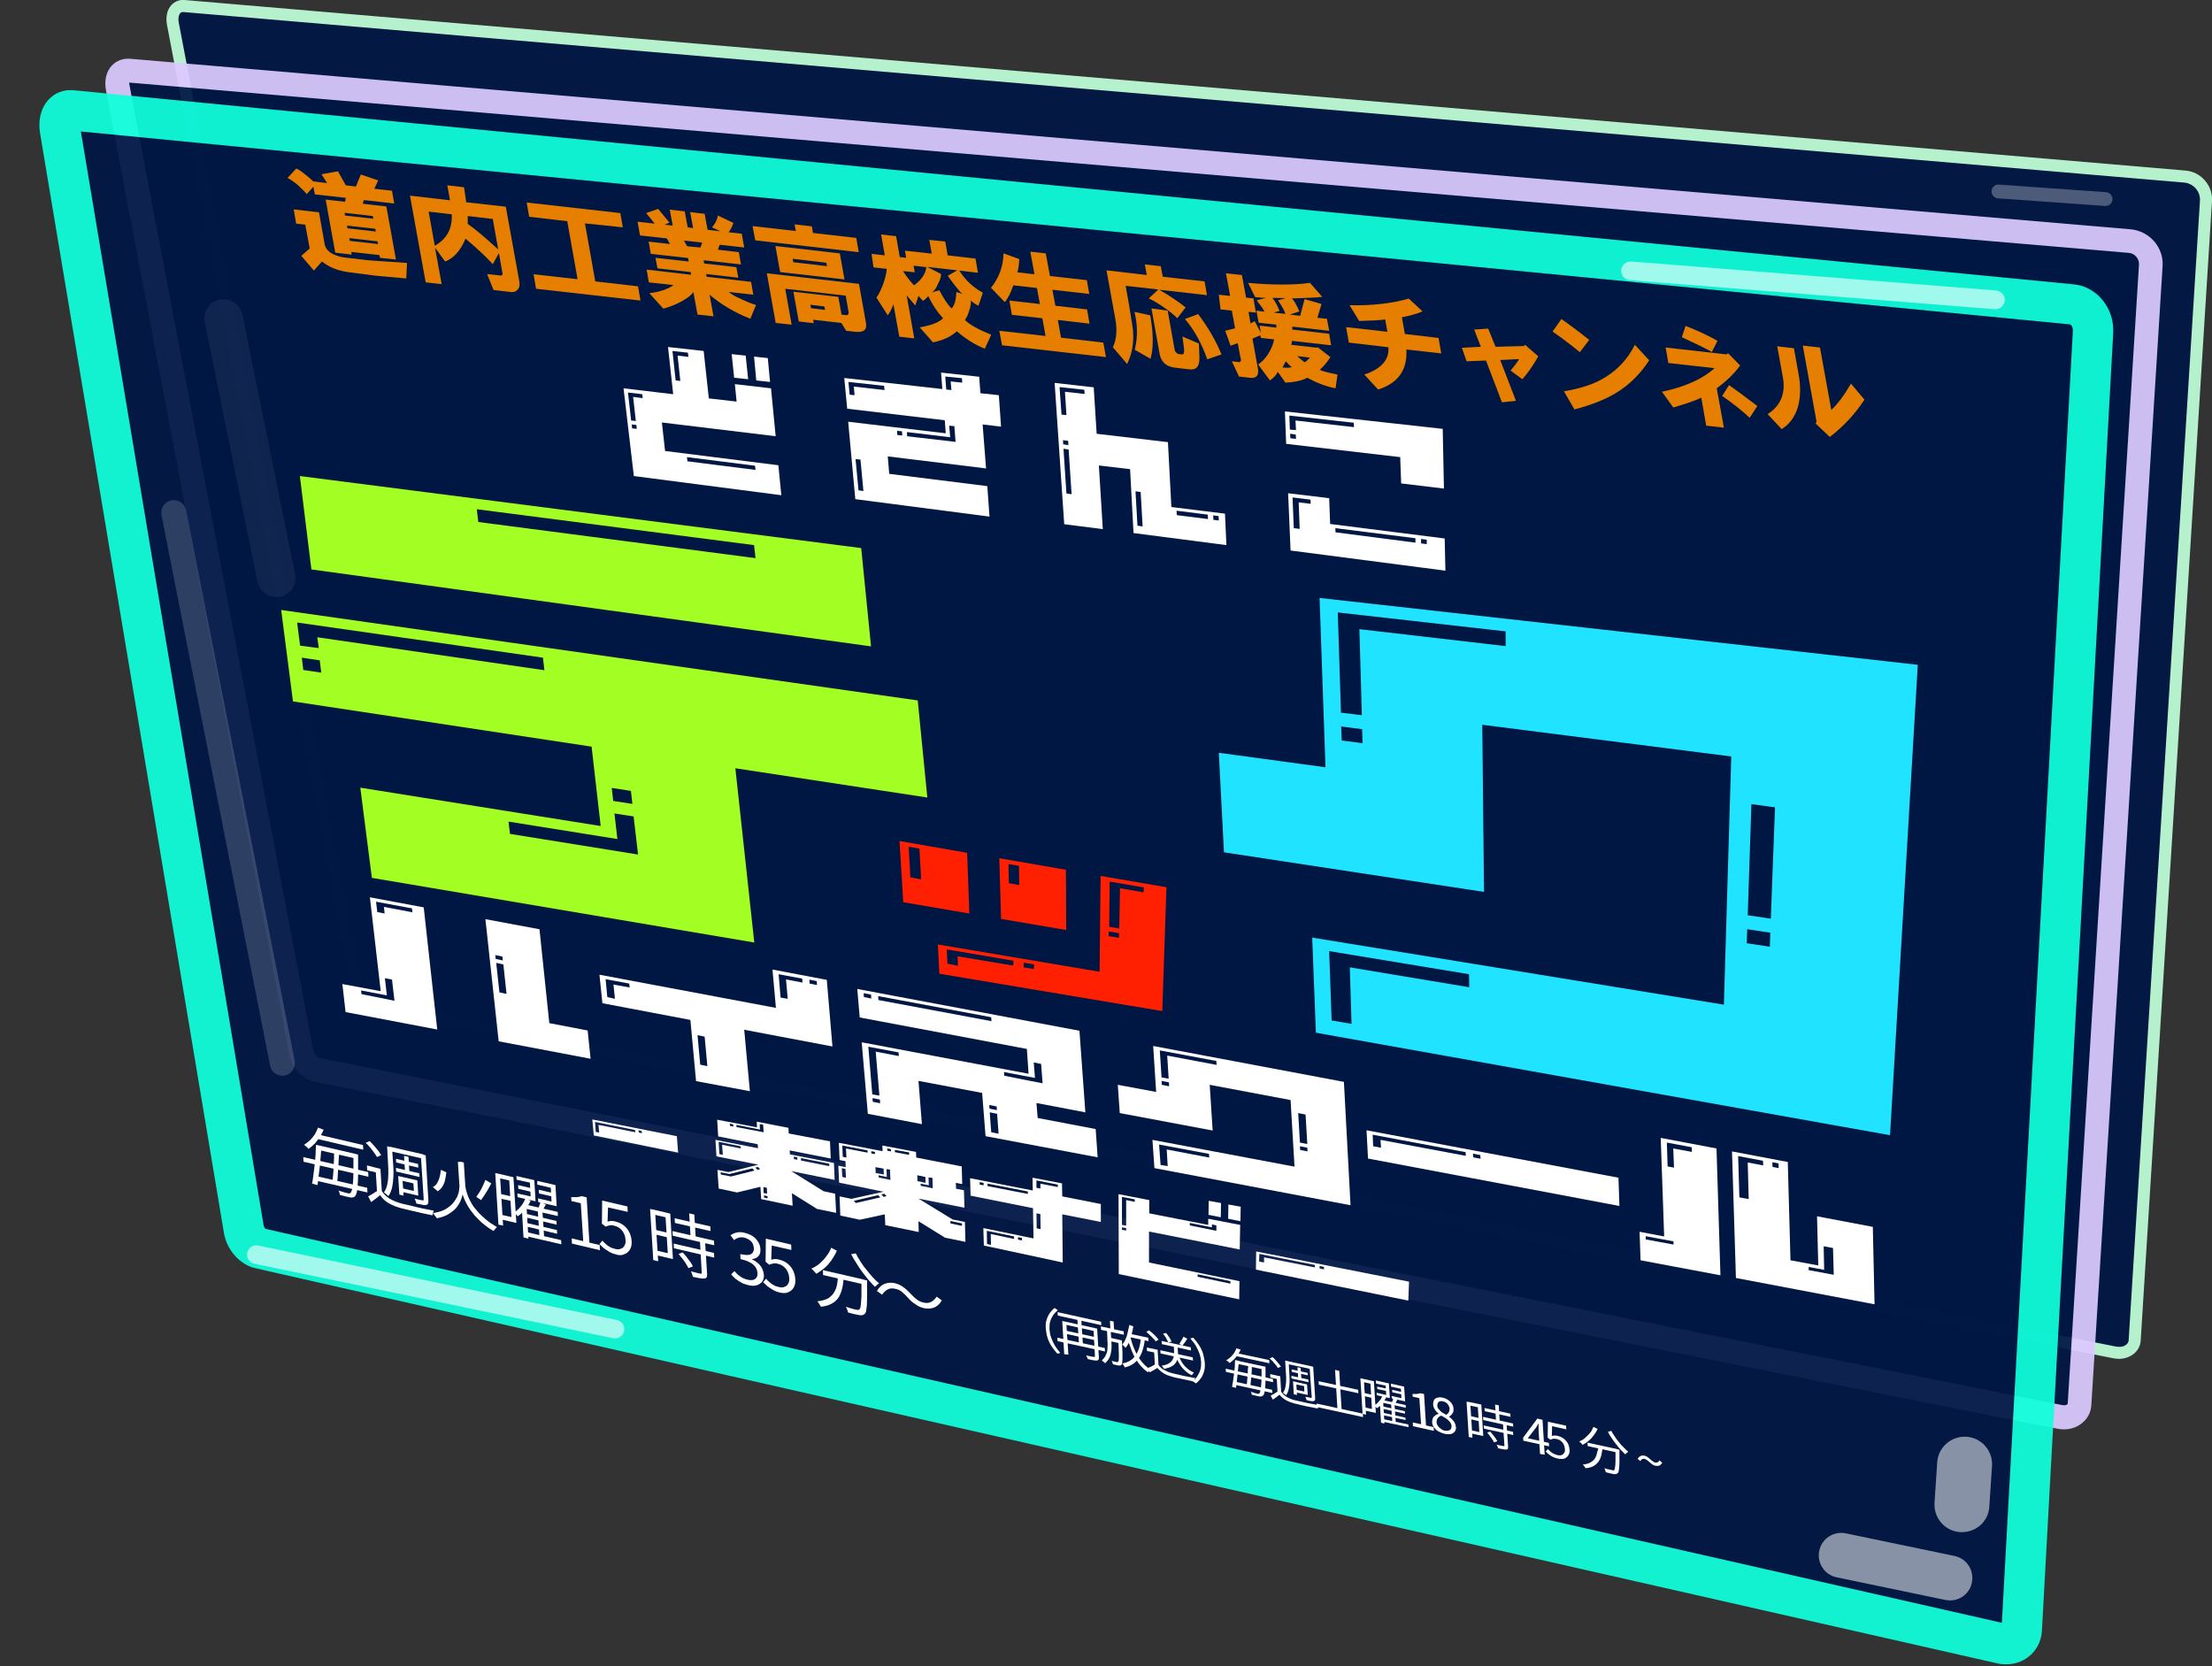 <?xml version="1.0" encoding="utf-8"?>
<!-- Generator: Adobe Illustrator 27.9.0, SVG Export Plug-In . SVG Version: 6.00 Build 0)  -->
<svg version="1.1" id="logo" xmlns="http://www.w3.org/2000/svg" xmlns:xlink="http://www.w3.org/1999/xlink" x="0px" y="0px"
	 width="900px" height="678px" viewBox="0 0 900 678" style="enable-background:new 0 0 900 678;" xml:space="preserve">
<rect x="0" y="0" width="900" height="678" fill="#333333" stroke="none"/>
<style type="text/css">
	.st0{opacity:0.93;}
	.st1{fill:#001643;}
	.st2{fill:#C0FFD9;}
	.st3{fill:#DCC9FF;}
	.st4{fill:#10FFDC;}
	.st5{opacity:0.29;fill:#FFFFFF;}
	.st6{opacity:0.53;fill:#FFFFFF;}
	.st7{opacity:0.17;fill:#FFFFFF;}
	.st8{opacity:0.6;fill:#FFFFFF;}
	.st9{fill:#FFFFFF;}
	.st10{fill:#A3FF23;}
	.st11{fill:#FF2002;}
	.st12{fill:#20E4FF;}
	.st13{opacity:6.000000e-02;fill:#FFFFFF;}
	.st14{fill:#E67F00;}
</style>
<g>
	<g class="st0">
		<path class="st1" d="M860.4,550.3L151.5,409c-2.9-0.6-5.8-3.7-6.4-6.8L70.3,9.4c-0.8-4.1,1.3-7.2,4.5-7L889,71.8
			c5,0.4,8.9,4.9,8.6,9.8l-29,463.5C868.3,548.8,864.6,551.1,860.4,550.3z"/>
		<path class="st2" d="M862.2,552.9c-0.7,0-1.5-0.1-2.2-0.2L151.1,411.4c-3.9-0.8-7.6-4.6-8.3-8.8L67.9,9.9C67.4,6.8,68,4,69.7,2.1
			C71.1,0.6,73-0.2,75.1,0l814.1,69.4c6.3,0.5,11.2,6.1,10.8,12.4l-29,463.5c-0.1,2.3-1.2,4.3-3,5.7
			C866.4,552.2,864.3,552.9,862.2,552.9z M860.9,547.9c1.6,0.3,3.1,0.1,4.1-0.7c0.5-0.4,1.1-1,1.1-2.1l29-463.5
			c0.2-3.7-2.6-6.9-6.3-7.3L74.6,4.9c-0.6,0-1,0.1-1.3,0.5c-0.5,0.6-0.9,1.8-0.6,3.6l74.8,392.8c0.4,2.2,2.6,4.5,4.5,4.9
			L860.9,547.9z"/>
	</g>
	<g class="st0">
		<path class="st1" d="M837.9,576.5L129.1,435.3c-2.9-0.6-5.8-3.7-6.4-6.8L47.9,35.7c-0.8-4.1,1.3-7.2,4.5-7l814.1,69.4
			c5,0.4,8.9,4.9,8.6,9.8l-29,463.5C845.8,575.1,842.2,577.4,837.9,576.5z"/>
		<path class="st3" d="M839.7,581.6c-0.9,0-1.8-0.1-2.7-0.3L128.1,440.1c-4.9-1-9.3-5.6-10.3-10.7L43.1,36.6
			c-0.7-3.8,0.1-7.4,2.3-9.8c1.9-2.1,4.6-3.1,7.4-2.9l814.1,69.4c7.7,0.7,13.5,7.4,13,15l-29,463.5c-0.2,3-1.6,5.6-4,7.4
			C844.9,580.8,842.4,581.6,839.7,581.6z M52.6,33.6c0,0.3,0,0.6,0.1,1.1l74.8,392.8c0.3,1.4,1.8,2.8,2.6,3l708.9,141.2
			c1.1,0.2,1.8,0,2.1-0.3c0.2-0.1,0.2-0.2,0.2-0.3l29-463.5c0.1-2.3-1.7-4.5-4.1-4.7L52.6,33.6z"/>
	</g>
	<g class="st0">
		<path class="st1" d="M814.5,668.8L105.6,507.9c-2.9-0.7-5.8-4.2-6.4-7.8L24.4,52.8c-0.8-4.7,1.3-8.2,4.5-7.9l814.1,79
			c5,0.5,8.9,5.5,8.6,11.2l-29,527.9C822.4,667.2,818.7,669.7,814.5,668.8z"/>
		<path class="st4" d="M816.2,677.2c-1.2,0-2.4-0.1-3.6-0.4l0,0L103.8,516c-6.2-1.4-11.6-7.5-12.7-14.4L16.3,54.2
			c-0.9-5.4,0.4-10.4,3.5-13.7c2.6-2.8,6.2-4.1,9.9-3.8l814.1,79c9.4,0.9,16.6,9.8,16,19.9l-29,527.9c-0.2,4.3-2.3,8.3-5.7,10.8
			C822.6,676.2,819.5,677.2,816.2,677.2z M108,500l706.5,160.3l28.9-525.7c0.1-1.5-0.8-2.5-1.1-2.6L32.9,53.5l74.4,445.3
			C107.4,499.2,107.7,499.7,108,500z M108.2,500.2L108.2,500.2L108.2,500.2z M32.5,50.6C32.5,50.6,32.5,50.6,32.5,50.6
			S32.5,50.6,32.5,50.6z"/>
	</g>
	<path class="st5" d="M856.7,83.8c-0.1,0-0.1,0-0.2,0l-43.6-3.1c-1.5-0.1-2.7-1.4-2.6-3c0.1-1.5,1.4-2.7,3-2.6l43.6,3.1
		c1.5,0.1,2.7,1.4,2.6,3C859.4,82.7,858.2,83.8,856.7,83.8z"/>
	<path class="st6" d="M798.3,623.4c-0.3,0-0.5,0-0.8,0c-6.2-0.4-10.8-5.8-10.4-11.9l1.1-16.5c0.4-6.2,5.8-10.8,11.9-10.4
		c6.2,0.4,10.8,5.8,10.4,11.9l-1.1,16.5C809.1,618.9,804.2,623.4,798.3,623.4z"/>
	<path class="st6" d="M793.4,651.2c-0.6,0-1.2-0.1-1.9-0.2l-44.2-9.2c-5-1-8.1-5.9-7.1-10.8c1-5,5.9-8.1,10.8-7.1l44.2,9.2
		c5,1,8.1,5.9,7.1,10.8C801.5,648.2,797.7,651.2,793.4,651.2z"/>
	<path class="st7" d="M114.9,437.7c-2.4,0-4.6-1.7-5-4.1l-44.2-224c-0.5-2.8,1.3-5.5,4-6c2.8-0.5,5.5,1.3,6,4l44.2,224
		c0.5,2.8-1.3,5.5-4,6C115.6,437.7,115.3,437.7,114.9,437.7z"/>
	<path class="st8" d="M250.2,544.6c-0.3,0-0.5,0-0.8-0.1l-145.9-30.3c-2-0.4-3.4-2.4-2.9-4.5c0.4-2,2.4-3.4,4.5-2.9L251,537.1
		c2,0.4,3.4,2.4,2.9,4.5C253.6,543.4,252,544.6,250.2,544.6z"/>
	<path class="st8" d="M811.9,125.8c-0.1,0-0.2,0-0.3,0L663.1,114c-2.1-0.2-3.6-2-3.5-4.1c0.2-2.1,2-3.6,4.1-3.5l148.5,11.8
		c2.1,0.2,3.6,2,3.5,4.1C815.5,124.3,813.8,125.8,811.9,125.8z"/>
	<g>
		<path class="st9" d="M139.3,400.4l15.6,2.9l-4.4-38.2l21.9,4.1l5.5,49.7l-37.3-7.1L139.3,400.4z M160.5,407.2l-1-8.6l-2.9-0.6
			l0.8,7l-10.5-2l0.2,1.5L160.5,407.2z M156.5,371.7l-0.3-2.7l11.6,2.2l-0.2-1.6l-14.6-2.7l0.5,4.2L156.5,371.7z M197.5,374l22,4.1
			l4,38.2l15.6,3l1.2,11.5l-37.4-7.1L197.5,374z M206.1,404.4l-1.3-12l-2.9-0.6l1.3,12L206.1,404.4z M204.6,390.8l-0.2-1.6l-2.9-0.6
			l0.2,1.6L204.6,390.8z"/>
		<path class="st9" d="M280.9,415l-35.8-6.8l-1.2-11.6l71.8,13.5l-1.4-15.6l22.1,4.2l2.3,27.1l-35.9-6.8l2.3,25l-21.9-4.1L280.9,415
			z M250.2,406.4l-0.6-5.8l6.6,1.2l-0.2-1.6l-9.6-1.8l0.7,7.3L250.2,406.4z M287.8,433.8l-1.1-12l-2.9-0.6l1.1,12L287.8,433.8z
			 M320.5,406.4l-0.7-7.9l6.7,1.3l-0.1-1.6l-9.6-1.8l0.8,9.5L320.5,406.4z M332.4,400.8l-0.1-1.6l-3-0.6l0.1,1.6L332.4,400.8z"/>
		<path class="st9" d="M350.6,424.1l67.9,12.8l-0.7-10.1l-68-12.8l-1-11.6l90.4,17l2.4,33.2l-19.9-3.8l0.5,6.1l23.6,4.5l0.8,11.5
			l-45.6-8.6l-1.4-17.6l-25.9-4.9l1.4,17.6l-22-4.2L350.6,424.1z M358.1,448.9l-0.1-1.5l-3-0.6l0.1,1.5L358.1,448.9z M357.8,445.8
			l-1.5-17.9l9.4,1.8l-0.1-1.5l-12.3-2.3l1.6,19.4L357.8,445.8z M354.5,406.3l-0.1-1.6l-3-0.6l0.1,1.6L354.5,406.3z M403.4,415.5
			l-0.1-1.6l-46-8.6l0.1,1.6L403.4,415.5z M406.3,461.3l-0.6-8.1l-3-0.6l0.6,8.1L406.3,461.3z M405.6,451.7l-0.1-1.5l-3-0.6l0.1,1.5
			L405.6,451.7z M424.2,440.8l-0.6-7.9l-3-0.6l0.5,6.3l-12.6-2.4l0.1,1.5L424.2,440.8z"/>
		<path class="st9" d="M469.7,475.3l-0.8-11.5l57.8,10.9l-1.6-27.1l-32.9-6.2l1.2,18.6l-37.8-7.1l-0.8-11.5l15.6,2.9l-1.2-18.7
			l77.6,14.6l2.7,50.2L469.7,475.3z M475.1,474.5l-0.4-6.8l17.3,3.3l-0.1-1.5l-20.3-3.8l0.6,8.3L475.1,474.5z M475.7,442l-0.1-1.6
			l-3-0.6l0.1,1.6L475.7,442z M475.5,438.9l-0.6-9.4l20.1,3.8l-0.1-1.6l-23-4.3l0.7,11L475.5,438.9z M532,468.5l-0.1-1.5l-3-0.6
			l0.1,1.5L532,468.5z M531.9,465.5l-0.7-12l-3-0.6l0.7,12L531.9,465.5z"/>
		<path class="st9" d="M556,459.9l102.5,19.3l0.4,11.5l-102.3-19.3L556,459.9z M561.9,467l-0.2-3.2l34.7,6.5l-0.1-1.5l-37.8-7.1
			l0.2,4.7L561.9,467z M602.4,471.5l-0.1-1.5l-3-0.6l0.1,1.5L602.4,471.5z"/>
		<path class="st9" d="M667.1,501.2l10,1.9l-1.4-40.1l22.7,4.3l1.6,51.6l-32.5-6.1L667.1,501.2z M680.9,506.4l0-1.3l-11.3-2.1l0,1.3
			L680.9,506.4z M681.1,475.1l-0.3-7.8l7.6,1.4l-0.1-1.9l-10.1-1.9l0.3,9.7L681.1,475.1z M704.7,468.5l22.7,4.3l1.1,40l11.3,2.1
			l-0.5-20l22.7,4.3l0.7,31.5l-56.4-10.7L704.7,468.5z M711.5,487.9l-0.4-14.9l6.3,1.2l-0.1-1.9l-10.1-1.9l0.5,16.8L711.5,487.9z
			 M723.7,475.3l-0.1-1.9l-2.5-0.5l0.1,1.9L723.7,475.3z M746.1,518.7l-0.3-10.9l-3.8-0.7l0.2,9.6l-6.3-1.2l0,1.3L746.1,518.7z"/>
	</g>
	<g>
		<path class="st9" d="M241,455.5l34.4,6.8l0.5,6.7l-34.3-7L241,455.5z M243.8,460.8l-0.3-3.1l15,3l-0.1-0.9l-16.3-3.3l0.3,4.1
			L243.8,460.8z M261.2,461.1l-0.1-0.9l-1.3-0.3l0.1,0.9L261.2,461.1z"/>
		<path class="st9" d="M321.9,476.5l13.2,8.2l4.7,1l0.4,7.8l-7.8-1.6l-10.2-6.4l0.3,5.1l-12.8-2.7l-0.3-5l-9.5,2.3l-7.5-1.6
			l-0.5-7.6l4.5,0.9l12.2-3l-17.1-3.4l-0.4-6.7l17.3,3.4l-0.1-1.6l-16.1-3.2l-0.4-6.8l16.2,3.1l-0.1-2.3l12.9,2.5l0.1,2.3l16.8,3.2
			l0.3,7l-16.7-3.3l0.1,1.6l17.9,3.5l0.3,6.9L321.9,476.5z M306.1,475.4l-9.3,2.3l-3.6-0.7l0.1,0.9l4.1,0.8l9.6-2.4L306.1,475.4z
			 M292.4,464.6l0.3,5l1.4,0.3l-0.3-4.1l7.6,1.5l-0.1-0.9L292.4,464.6z M296.9,457.2l0.1,0.9l1.4,0.3l-0.1-0.9L296.9,457.2z
			 M309.1,457.4l0.1,2.2l-9.6-1.9l0.1,0.9l11,2.1l-0.2-3.1L309.1,457.4z M308.4,474.8l-1.1,0.3l0.9,0.9l1.1-0.3L308.4,474.8z
			 M310.8,486.4l0.1,0.9l1.4,0.3l0-0.9L310.8,486.4z M310.6,483l0.1,2.4l1.4,0.3l-0.1-2.4L310.6,483z M323,470.6l0,1l1.4,0.3l0-1
			L323,470.6z M325.9,471.2l0,1l11.5,2.3l0-1L325.9,471.2z"/>
		<path class="st9" d="M373.7,487.7l13.9,8.5l5,1l0.2,8.1l-8.3-1.7l-10.8-6.7l0.1,4.4l-13.6-2.8l-0.2-4.4l-10.2,2.2l-7.9-1.7
			l-0.3-7.8l4.8,1l13.1-2.9l-18.1-3.7l-0.3-6.9l3,0.6l-0.1-2.4l-2.4-0.5l-0.3-7l17.8,3.4l-0.1-2.3l13.7,2.6l0.1,2.3l18.5,3.6
			l0.2,7.2l-2.6-0.5l0.1,2.4l3.2,0.6l0.2,7.1L373.7,487.7z M342.5,475.3l0.2,3.6l1.5,0.3l-0.2-3.6L342.5,475.3z M342.7,466.1
			l0.2,4.6l1.5,0.3l-0.2-3.7l8.8,1.7l0-0.9L342.7,466.1z M357.3,486.3l-9.9,2.3l0.8,0.9l10-2.3L357.3,486.3z M354.5,468.4l0,0.9
			l1.5,0.3l0-0.9L354.5,468.4z M359.5,475.5l-3.3-0.6l0.1,2.4l3.3,0.6L359.5,475.5z M360.7,475.7l0.1,3.2l-3.3-0.7l0,0.9l4.8,1
			l-0.2-4.2L360.7,475.7z M359.8,485.7l-1.2,0.3l0.9,1l1.2-0.3L359.8,485.7z M361,467.3l0,0.9l1.5,0.3l0-0.9L361,467.3z
			 M364.1,467.9l0,0.9l5.8,1.1l0-1L364.1,467.9z M376.5,478.9l-3.3-0.7l0.1,2.4l3.3,0.7L376.5,478.9z M377.8,479.1l0.1,3.2l-3.3-0.7
			l0,0.9l4.9,1l-0.1-4.2L377.8,479.1z M391.4,498.8l0-1l-4.7-1l0,1L391.4,498.8z"/>
		<path class="st9" d="M400.3,506.8l-0.2-7.1l20.4,4.2l-0.2-12.3l-25.4-5.1l-0.2-7.1l25.5,5l-0.1-5.2l12,2.3l0.1,5.3l15.7,3.1l0,7.3
			l-15.7-3.1l0.2,19.6L400.3,506.8z M400.2,482.3l0-1l-1.6-0.3l0,1L400.2,482.3z M403.2,506.5l-0.1-4.4l9.5,2l0-1l-11.1-2.3l0.1,5.4
			L403.2,506.5z M418.2,485.8l0-1l-16.4-3.2l0,1L418.2,485.8z M415.8,504.7l0-1l-1.6-0.3l0,1L415.8,504.7z M423.4,500.1l-0.1-6.1
			l-1.6-0.3l0.1,6.1L423.4,500.1z M423.3,483.6l0-2l7.1,1.4l0-1l-8.7-1.7l0,3L423.3,483.6z"/>
		<path class="st9" d="M455.1,485.9l12.5,2.4l0,5.4l24,4.7l0-2.5l13,2.5l-0.2,10l-36.9-7.3l0,12.6l36.8,7.6l-0.1,7.4l-49-10.3
			L455.1,485.9z M458.2,498.7l0-10.4l3.5,0.7l0-1l-5.2-1l0,11.4L458.2,498.7z M458.2,500.7l0-1l-1.7-0.3l0,1L458.2,500.7z
			 M494.9,500.8l0-2.2l-1.8-0.4l0,1.2l-9-1.8l0,1L494.9,500.8z M500.6,522.3l0-1l-13.3-2.8l0,1L500.6,522.3z M491.8,488.6l5,0.9
			l-0.1,5.8l-5-1L491.8,488.6z M499.8,490.1l5,0.9l-0.1,5.9l-5-1L499.8,490.1z"/>
		<path class="st9" d="M511.1,509.2l62.2,12.3l-0.3,7.7l-62-12.6L511.1,509.2z M514.3,513.7l0-2.1l20.7,4.1l0-1l-22.6-4.5l-0.1,3.1
			L514.3,513.7z M538.7,516.5l0-1l-1.8-0.4l0,1L538.7,516.5z"/>
	</g>
	<g>
		<path class="st10" d="M146.6,320.5l97.8,15.6l-3.7-32.3l-121.5-18.4l-4.8-37.2L373.4,285l3.9,39.5l-78.1-11.9l7.7,70.9
			l-155.6-26.3L146.6,320.5z M130.7,273.7l-0.6-5l-7.3-1.1l0.6,5L130.7,273.7z M129.7,263.7l-0.6-4.4l92.4,13.4l-0.6-5.1l-100-14.3
			l1.2,9.4L129.7,263.7z M122,193.7L350.4,223l4,40l-227.7-31.3L122,193.7z M259.6,347.7l-1.8-15.5l-7.8-1.2l1.2,10.4l-44.3-7.1
			l0.6,5L259.6,347.7z M307.4,227.1l-0.6-5.3L194,207.2l0.6,5.2L307.4,227.1z M257.3,327.1l-0.6-5.3l-7.8-1.2l0.6,5.3L257.3,327.1z"
			/>
	</g>
	<g>
		<path class="st11" d="M366,342.2l27.5,4.8l0.9,24.7l-26.9-4.6L366,342.2z M374.8,357.8l-0.7-12.5l-4.4-0.8l0.7,12.5L374.8,357.8z
			 M381.6,384.3l65.8,11.1l0.4-39l26.8,4.6l-1.7,50.4l-90.7-15.2L381.6,384.3z M389.8,393l-0.2-3.9l22.7,3.8l0-2l-27.1-4.6l0.3,5.8
			L389.8,393z M406.6,349.2l27.1,4.7l0.1,24.5l-26.5-4.5L406.6,349.2z M414.7,360.1l-0.1-7.8l-4.3-0.7l0.2,7.8L414.7,360.1z
			 M420.7,394.3l0-1.9l-4.2-0.7l0,1.9L420.7,394.3z M455.3,381.6l0-1.9l-4.2-0.7l0,1.9L455.3,381.6z M455.4,377.8l0.3-16.4l9.6,1.7
			l0.1-2l-13.9-2.4l-0.2,18.4L455.4,377.8z"/>
	</g>
	<g>
		<path class="st12" d="M535.4,420.2l-1.5-38.7l167.5,27.3l3-101l-101.3-12.9l0.7,68L498,346.8l-2.1-40.5l43.4,5.9l-2.4-68.9
			l243.4,27.2L769,461.9L535.4,420.2z M549.9,416.6l-0.7-23l48.6,8.1l-0.1-5.3l-56.9-9.4l1,28.2L549.9,416.6z M554.4,302.4l-0.2-5.7
			l-8.5-1.1l0.2,5.7L554.4,302.4z M554.1,291l-1-35l59.5,6.9l0-6l-68.3-7.7l1.3,40.8L554.1,291z M720.1,385.2l0.2-5.7l-9.4-1.4
			l-0.2,5.7L720.1,385.2z M720.5,373.8l1.7-45.3l-9.6-1.3l-1.5,45.2L720.5,373.8z"/>
	</g>
	<path class="st13" d="M112.4,242.9c-3.7,0-6.9-2.6-7.7-6.3L83.3,131.1c-0.9-4.2,1.9-8.4,6.1-9.2c4.2-0.9,8.4,1.9,9.2,6.1
		l21.5,105.6c0.9,4.2-1.9,8.4-6.1,9.2C113.5,242.9,112.9,242.9,112.4,242.9z"/>
	<g>
		<path class="st9" d="M123.4,470.8l26.4,6.1l0.1,1.9l-26.4-6.1L123.4,470.8z M129.4,458.8l2.3,0.9c-0.4,0.9-0.9,1.8-1.5,2.8
			c-0.6,0.9-1.3,1.8-2,2.7c-0.8,0.8-1.7,1.6-2.7,2.3c-0.1-0.2-0.3-0.4-0.5-0.6c-0.2-0.2-0.4-0.4-0.7-0.6c-0.2-0.2-0.4-0.4-0.6-0.5
			c1-0.6,1.8-1.3,2.6-2c0.7-0.8,1.4-1.6,1.9-2.4C128.7,460.4,129.1,459.6,129.4,458.8z M128.6,465.8l2.2,0.5
			c-0.1,1.3-0.2,2.6-0.3,4.1c-0.1,1.4-0.3,2.9-0.4,4.3c-0.2,1.4-0.3,2.8-0.5,4.1c-0.1,1.3-0.3,2.4-0.4,3.4l-2.2-0.6
			c0.2-1,0.3-2.1,0.5-3.4c0.2-1.3,0.3-2.6,0.5-4.1c0.2-1.4,0.3-2.8,0.4-4.3C128.4,468.4,128.5,467.1,128.6,465.8z M128.1,478.4
			l21.3,4.9l0.1,1.9l-21.3-4.9L128.1,478.4z M128.5,461.4l19.2,4.5l0.1,1.9l-19.2-4.5L128.5,461.4z M129.5,466l14.7,3.4l0.1,1.9
			l-14.7-3.4L129.5,466z M136,468.4l2,0.5c-0.1,1-0.1,2.1-0.2,3.2c-0.1,1.2-0.1,2.3-0.2,3.5c-0.1,1.1-0.2,2.2-0.2,3.3
			c-0.1,1-0.2,1.9-0.2,2.7l-2-0.5c0.1-0.8,0.2-1.7,0.3-2.7c0.1-1,0.2-2.1,0.2-3.3c0.1-1.2,0.1-2.3,0.2-3.4
			C135.9,470.5,135.9,469.4,136,468.4z M143.6,469.3l2.1,0.5c0,0.3,0,0.5,0,0.6c0,0.2,0,0.3,0,0.4c0,2.8,0,5.2,0,7.1
			c0,1.9-0.1,3.5-0.2,4.7c-0.1,1.2-0.2,2.1-0.4,2.8c-0.2,0.6-0.4,1.1-0.6,1.3c-0.3,0.3-0.6,0.5-0.9,0.5c-0.3,0.1-0.7,0.1-1.2,0
			c-0.4-0.1-1-0.2-1.8-0.4c-0.7-0.2-1.5-0.4-2.3-0.6c0-0.2-0.1-0.5-0.2-0.9c-0.1-0.3-0.2-0.6-0.4-0.9c0.8,0.3,1.6,0.5,2.2,0.7
			c0.7,0.2,1.2,0.3,1.5,0.4c0.3,0.1,0.5,0.1,0.7,0.1c0.2,0,0.3-0.1,0.5-0.2c0.2-0.2,0.4-0.6,0.6-1.2c0.2-0.6,0.3-1.6,0.4-2.8
			c0.1-1.2,0.2-2.8,0.2-4.7c0-1.9,0-4.2,0-6.9L143.6,469.3z"/>
		<path class="st9" d="M148.8,465l1.6-0.7c0.6,0.6,1.2,1.2,1.8,1.9c0.6,0.7,1.2,1.4,1.7,2c0.5,0.7,0.9,1.3,1.2,1.8l-1.7,0.8
			c-0.3-0.5-0.7-1.2-1.2-1.8c-0.5-0.7-1-1.4-1.6-2.1C150,466.2,149.4,465.6,148.8,465z M154.8,475.6l0.6,9.9l-2-0.5l-0.5-8l-3.5-0.8
			l-0.1-2L154.8,475.6z M155.4,484.7c0.8,1.2,1.8,2.2,3.1,3c1.3,0.8,2.8,1.4,4.5,1.9c0.8,0.2,1.8,0.5,3,0.7c1.2,0.3,2.4,0.6,3.7,0.9
			c1.3,0.3,2.5,0.6,3.7,0.8c1.2,0.2,2.2,0.4,3.1,0.6c-0.1,0.1-0.1,0.3-0.2,0.5c-0.1,0.2-0.1,0.4-0.2,0.7c-0.1,0.2-0.1,0.5-0.1,0.7
			c-0.8-0.2-1.8-0.4-2.9-0.6c-1.1-0.2-2.3-0.5-3.5-0.8c-1.2-0.3-2.4-0.5-3.5-0.8c-1.1-0.3-2.1-0.5-2.9-0.7c-1.9-0.5-3.6-1.2-5-2
			c-1.4-0.8-2.6-1.9-3.5-3.3c-0.6,0.5-1.2,0.9-1.8,1.4c-0.6,0.5-1.2,0.9-1.9,1.4l-1.2-2.3c0.6-0.3,1.2-0.7,1.9-1.1
			c0.7-0.4,1.3-0.9,2-1.3L155.4,484.7z M157.5,466.4l2,0.5l0.5,7.3c0.1,1,0.1,2,0.1,3.2c0,1.1-0.1,2.2-0.2,3.4
			c-0.1,1.1-0.3,2.2-0.6,3.2c-0.3,1-0.7,1.9-1.3,2.7c-0.1-0.1-0.3-0.3-0.5-0.5c-0.2-0.2-0.5-0.4-0.7-0.6c-0.2-0.2-0.4-0.3-0.6-0.4
			c0.7-1,1.2-2.2,1.4-3.5c0.3-1.3,0.4-2.7,0.4-4.1c0-1.4,0-2.7-0.1-3.9L157.5,466.4z M158.7,466.6l13.5,3.1l0.1,1.8l-13.5-3.1
			L158.7,466.6z M161.1,475.2l9.5,2.2l0.1,1.5l-9.5-2.2L161.1,475.2z M161.1,471.5l9,2.1l0.1,1.5l-9-2.1L161.1,471.5z M162,478.5
			l1.7,0.4l0.5,7.6l-1.7-0.4L162,478.5z M162.9,478.7l6.9,1.6l0.4,6.2l-6.9-1.6l-0.1-1.5l5.2,1.2l-0.2-3.1l-5.2-1.2L162.9,478.7z
			 M164.4,470.3l1.8,0.4l0.4,6.7l-1.8-0.4L164.4,470.3z M171.2,469.6l2,0.5l1.1,18.5c0,0.5,0,0.9-0.2,1.2c-0.1,0.3-0.4,0.4-0.7,0.5
			c-0.4,0.1-0.9,0.1-1.5-0.1c-0.7-0.1-1.5-0.3-2.5-0.5c-0.1-0.3-0.1-0.6-0.3-1c-0.1-0.4-0.3-0.7-0.4-1c0.7,0.2,1.4,0.3,2,0.5
			c0.6,0.1,1,0.2,1.2,0.2c0.2,0,0.3,0,0.4,0c0.1-0.1,0.1-0.2,0.1-0.4L171.2,469.6z"/>
		<path class="st9" d="M179.4,476l2.2,1c-0.1,1.1-0.3,2.1-0.5,3.1c-0.2,1-0.6,1.9-1.1,2.7c-0.5,0.8-1.1,1.4-1.9,1.9l-2-1.7
			c0.8-0.4,1.4-0.9,1.8-1.7c0.4-0.7,0.8-1.6,1-2.5C179.1,478,179.3,477,179.4,476z M187.5,472.7l1.2,0.3l0.6,9.1
			c0,0.5,0.1,1.2,0.3,2c0.2,0.8,0.5,1.7,0.8,2.6c0.4,1,0.9,2,1.5,3c0.6,1.1,1.4,2.1,2.4,3.2c0.9,1.1,2.1,2.2,3.4,3.3
			c1.3,1.1,2.8,2.1,4.5,3.1c-0.1,0.1-0.3,0.3-0.5,0.5c-0.2,0.2-0.3,0.4-0.5,0.6s-0.3,0.4-0.4,0.5c-1.7-1-3.2-2.1-4.5-3.2
			c-1.3-1.1-2.4-2.3-3.4-3.4c-0.9-1.1-1.7-2.2-2.4-3.3c-0.6-1.1-1.1-2-1.5-2.9c-0.4-0.9-0.6-1.6-0.8-2.1c-0.1,0.5-0.2,1.1-0.5,1.8
			c-0.2,0.7-0.6,1.5-1.1,2.3c-0.5,0.8-1.1,1.6-1.9,2.3c-0.8,0.7-1.8,1.4-2.9,2c-1.2,0.6-2.5,1-4.1,1.3c-0.1-0.2-0.2-0.4-0.4-0.6
			c-0.2-0.3-0.4-0.5-0.6-0.8c-0.2-0.3-0.4-0.5-0.6-0.7c1.9-0.3,3.5-0.7,4.8-1.4c1.3-0.7,2.3-1.5,3.2-2.4c0.8-0.9,1.4-1.9,1.9-2.8
			c0.4-1,0.7-1.9,0.8-2.8c0.1-0.9,0.2-1.7,0.1-2.3l-0.6-9.1L187.5,472.7z M197.5,480.1l2.4,1.4c-0.4,0.8-0.9,1.6-1.3,2.4
			c-0.5,0.8-1,1.6-1.5,2.4c-0.5,0.8-1,1.4-1.4,2l-1.9-1.3c0.4-0.6,0.9-1.3,1.4-2.1c0.5-0.8,0.9-1.6,1.3-2.5
			C196.8,481.7,197.2,480.9,197.5,480.1z"/>
		<path class="st9" d="M201.5,477.3l1.9,0.4l1.3,21l-1.9-0.4L201.5,477.3z M202.5,477.5l6.4,1.5l1.2,18.6l-6.4-1.5l-0.1-1.9l4.5,1
			l-0.9-14.9l-4.5-1L202.5,477.5z M203.1,485.7l5.4,1.2l0.1,1.9l-5.4-1.2L203.1,485.7z M213.8,487.5l2.1,1.1
			c-0.4,0.8-0.8,1.6-1.4,2.4c-0.5,0.8-1.2,1.5-1.8,2.2c-0.7,0.7-1.4,1.3-2.1,1.7c-0.1-0.1-0.2-0.3-0.4-0.5c-0.2-0.2-0.3-0.4-0.5-0.6
			c-0.2-0.2-0.3-0.4-0.5-0.5c0.7-0.4,1.3-0.9,1.9-1.5c0.6-0.6,1.1-1.3,1.6-2C213.2,488.9,213.6,488.2,213.8,487.5z M210.1,478.5
			l7.3,1.7l0.5,8.6l-7.3-1.7l-0.1-1.5l5.4,1.2l-0.3-5.6l-5.4-1.2L210.1,478.5z M210.8,482.2l5.9,1.4l0.1,1.5l-5.9-1.4L210.8,482.2z
			 M214.2,490.2l12.7,2.9l0.1,1.7l-12.7-2.9L215,504l-2-0.5l-0.7-12.1l1.6-1.3L214.2,490.2z M213.6,493.8l12.8,3l0.1,1.5l-12.8-3
			L213.6,493.8z M213.8,497.5l12.8,3l0.1,1.5l-12.8-3L213.8,497.5z M214.1,501.3l14.2,3.3l0.1,1.7l-14.2-3.3L214.1,501.3z
			 M218.6,480.5l7.4,1.7l0.5,8.6l-7.5-1.7l-0.1-1.5l5.5,1.3l-0.3-5.6l-5.5-1.3L218.6,480.5z M219.9,489.1l2.2,1
			c-0.3,0.5-0.6,1.1-0.9,1.6c-0.3,0.5-0.6,1-0.9,1.4l-1.6-0.9c0.2-0.4,0.4-0.9,0.7-1.5C219.6,490,219.8,489.5,219.9,489.1z
			 M218.8,492.5l1.9,0.4l0.7,10.6l-1.9-0.4L218.8,492.5z M219.2,484.1l6.1,1.4l0.1,1.5l-6.1-1.4L219.2,484.1z"/>
		<path class="st9" d="M232.7,506l-0.1-2.1l4.7,1.1l-1-15.4l-3.8-0.9l-0.1-1.6c0.9,0,1.7,0,2.4,0c0.7-0.1,1.3-0.2,1.9-0.4l2,0.5
			l1.1,18.4l4.2,1l0.1,2.1L232.7,506z"/>
		<path class="st9" d="M250.9,510.5c-1.1-0.3-2.1-0.6-2.9-1.1c-0.9-0.5-1.6-1-2.3-1.5c-0.7-0.6-1.2-1.1-1.8-1.7l1.2-1.4
			c0.4,0.5,0.9,1,1.4,1.4c0.5,0.5,1.1,0.9,1.7,1.2c0.6,0.4,1.4,0.6,2.2,0.8c0.8,0.2,1.6,0.2,2.2-0.1c0.7-0.2,1.2-0.7,1.5-1.3
			c0.4-0.6,0.5-1.5,0.4-2.4c-0.1-1.5-0.6-2.7-1.4-3.7c-0.8-1-1.9-1.7-3.3-2c-0.7-0.2-1.3-0.2-1.8-0.1c-0.5,0.1-1.1,0.3-1.6,0.5
			l-1.5-1.2l0.1-9.4l10.3,2.4l0.1,2.2l-8-1.8l-0.2,5.8c0.4-0.2,0.9-0.2,1.4-0.3c0.5,0,1.1,0,1.7,0.2c1.2,0.3,2.3,0.7,3.2,1.4
			c1,0.7,1.8,1.6,2.4,2.7c0.6,1.1,1,2.4,1.1,3.9c0.1,1.5-0.2,2.7-0.8,3.6c-0.6,0.9-1.4,1.5-2.4,1.8
			C253.1,510.8,252,510.8,250.9,510.5z"/>
		<path class="st9" d="M264.5,491.9l2,0.5l1.3,20.8l-2-0.5L264.5,491.9z M265.5,492.1l7.2,1.7l1.1,18.5l-7.2-1.7l-0.1-1.9l5.2,1.2
			l-0.9-14.6l-5.2-1.2L265.5,492.1z M266.1,500.3l6,1.4l0.1,1.9l-6-1.4L266.1,500.3z M273.6,500.9l16.9,3.9l0.1,1.9l-16.9-3.9
			L273.6,500.9z M274.1,506l16.4,3.8l0.1,1.9l-16.4-3.8L274.1,506z M274.5,495.7l14.5,3.3l0.1,1.9l-14.5-3.3L274.5,495.7z
			 M276.1,510.2l1.7-0.6c0.5,0.6,1,1.2,1.6,1.9c0.5,0.7,1,1.4,1.5,2c0.4,0.7,0.8,1.2,1,1.8l-1.8,0.7c-0.2-0.5-0.6-1.1-1-1.8
			c-0.4-0.7-0.9-1.3-1.4-2C277.1,511.5,276.6,510.9,276.1,510.2z M280.4,493.7l2.1,0.5l0.6,10l-2.1-0.5L280.4,493.7z M284.8,505
			l2.1,0.5l0.8,12.9c0,0.6,0,1-0.2,1.3c-0.2,0.3-0.4,0.5-0.9,0.5c-0.5,0.1-1.1,0-1.8-0.1c-0.7-0.1-1.7-0.3-2.9-0.6
			c-0.1-0.3-0.2-0.6-0.3-1.1c-0.2-0.4-0.3-0.8-0.5-1.1c0.9,0.2,1.7,0.4,2.4,0.6c0.7,0.2,1.2,0.3,1.4,0.3c0.2,0.1,0.4,0.1,0.5,0
			c0.1-0.1,0.1-0.2,0.1-0.4L284.8,505z"/>
		<path class="st9" d="M304.4,522.9c-1.1-0.3-2.1-0.6-2.9-1.1c-0.9-0.5-1.6-1-2.3-1.5c-0.7-0.6-1.2-1.2-1.7-1.8l1.3-1.3
			c0.7,0.8,1.4,1.5,2.3,2.1c0.9,0.7,1.9,1.1,3.1,1.4c0.8,0.2,1.6,0.2,2.2,0.1c0.6-0.2,1.1-0.5,1.4-1c0.3-0.5,0.5-1.1,0.4-1.9
			c-0.1-0.8-0.3-1.6-0.8-2.3c-0.5-0.7-1.2-1.4-2.2-1.9c-1-0.6-2.3-1-3.9-1.4l-0.1-2c1.5,0.3,2.6,0.4,3.4,0.3c0.8-0.1,1.4-0.5,1.7-1
			c0.3-0.5,0.5-1.1,0.4-1.9c-0.1-1-0.4-1.9-1.1-2.6s-1.6-1.2-2.7-1.5c-0.8-0.2-1.6-0.2-2.3,0c-0.7,0.2-1.4,0.5-1.9,1l-1.5-2
			c0.8-0.5,1.6-0.9,2.5-1.1c0.9-0.2,2-0.2,3.2,0.1c1.2,0.3,2.3,0.7,3.2,1.3c1,0.6,1.7,1.4,2.3,2.3c0.6,0.9,0.9,1.9,1,3
			c0.1,1.3-0.2,2.2-0.8,2.9c-0.6,0.7-1.5,1.1-2.6,1.2l0,0.1c0.8,0.4,1.6,0.9,2.3,1.5c0.7,0.6,1.3,1.3,1.7,2.1
			c0.4,0.8,0.7,1.7,0.8,2.6c0.1,1.2-0.2,2.2-0.7,2.9c-0.6,0.7-1.3,1.2-2.3,1.5C306.8,523.3,305.7,523.2,304.4,522.9z"/>
		<path class="st9" d="M317.5,526c-1.1-0.3-2.1-0.6-2.9-1.1c-0.9-0.5-1.6-1-2.3-1.5c-0.7-0.6-1.2-1.1-1.8-1.7l1.2-1.4
			c0.4,0.5,0.9,1,1.4,1.4c0.5,0.5,1.1,0.9,1.7,1.2c0.6,0.4,1.4,0.6,2.2,0.8c0.8,0.2,1.6,0.2,2.2-0.1c0.7-0.2,1.2-0.7,1.5-1.3
			c0.4-0.6,0.5-1.4,0.4-2.4c-0.1-1.5-0.6-2.7-1.4-3.7c-0.8-1-1.9-1.7-3.3-2c-0.7-0.2-1.3-0.2-1.8-0.1c-0.5,0.1-1.1,0.3-1.6,0.5
			l-1.5-1.2l0.1-9.4l10.3,2.4l0.1,2.2l-8-1.8l-0.2,5.8c0.4-0.2,0.9-0.2,1.4-0.3c0.5,0,1.1,0,1.7,0.2c1.2,0.3,2.3,0.7,3.2,1.4
			c1,0.7,1.8,1.6,2.4,2.7c0.6,1.1,1,2.4,1.1,3.9c0.1,1.5-0.2,2.7-0.8,3.6c-0.6,0.9-1.4,1.5-2.4,1.8
			C319.8,526.2,318.7,526.2,317.5,526z"/>
		<path class="st9" d="M338.2,507.7l2.3,1.2c-0.6,1.4-1.4,2.7-2.2,3.9c-0.9,1.2-1.8,2.3-2.9,3.2c-1.1,0.9-2.2,1.7-3.3,2.3
			c-0.1-0.2-0.3-0.4-0.6-0.7c-0.2-0.3-0.5-0.5-0.7-0.8c-0.3-0.3-0.5-0.5-0.7-0.6c1.2-0.5,2.3-1.2,3.3-2c1-0.9,1.9-1.8,2.7-2.9
			C337,510.2,337.7,509,338.2,507.7z M341,518.8l2.3,0.5c-0.1,1.5-0.2,2.9-0.5,4.3c-0.3,1.4-0.7,2.6-1.3,3.8
			c-0.6,1.1-1.5,2.1-2.7,2.8c-1.2,0.8-2.8,1.3-4.8,1.5c-0.1-0.2-0.2-0.4-0.4-0.7c-0.2-0.3-0.4-0.5-0.5-0.8c-0.2-0.3-0.4-0.5-0.6-0.7
			c1.8-0.2,3.3-0.6,4.4-1.2c1.1-0.7,1.9-1.5,2.5-2.5c0.6-1,1-2.1,1.2-3.3C340.8,521.4,340.9,520.1,341,518.8z M334.8,516.8l16.5,3.8
			l0.1,2l-16.5-3.8L334.8,516.8z M350.6,520.5l2.2,0.5c0,0.3,0,0.5,0,0.6c0,0.2,0,0.3,0,0.4c0,2.2,0,4,0,5.5c0,1.5-0.1,2.7-0.1,3.7
			c-0.1,1-0.2,1.7-0.3,2.3c-0.1,0.5-0.3,0.9-0.6,1.1c-0.3,0.3-0.6,0.5-0.9,0.5c-0.3,0.1-0.8,0.1-1.3,0c-0.5-0.1-1.1-0.2-2-0.4
			c-0.8-0.2-1.7-0.4-2.6-0.7c0-0.3-0.1-0.7-0.3-1.1c-0.1-0.4-0.3-0.8-0.6-1.2c0.9,0.3,1.8,0.5,2.6,0.8c0.8,0.2,1.4,0.4,1.7,0.4
			c0.3,0.1,0.5,0.1,0.7,0.1c0.2,0,0.3-0.1,0.5-0.2c0.3-0.2,0.5-0.7,0.6-1.5s0.2-2.1,0.3-3.8c0-1.7,0-3.9,0-6.6L350.6,520.5z
			 M348.2,510c0.5,1,1.1,2.1,1.9,3.3c0.7,1.1,1.5,2.3,2.4,3.3c0.8,1.1,1.7,2.1,2.6,3.1c0.9,1,1.7,1.8,2.6,2.5
			c-0.2,0.1-0.4,0.2-0.6,0.4c-0.2,0.2-0.4,0.3-0.6,0.5c-0.2,0.2-0.3,0.4-0.5,0.5c-0.8-0.8-1.7-1.8-2.6-2.8c-0.9-1-1.7-2.2-2.6-3.3
			c-0.9-1.2-1.7-2.4-2.4-3.6c-0.8-1.2-1.5-2.4-2.1-3.6L348.2,510z"/>
		<path class="st9" d="M369.2,527.8c-0.8-0.9-1.6-1.6-2.3-2.2c-0.7-0.6-1.6-1-2.7-1.2c-1.1-0.3-2.2-0.2-3.1,0.3
			c-0.9,0.5-1.6,1.2-2.2,2.1l-2.1-1.5c0.8-1.4,1.8-2.4,3.1-2.9c1.2-0.5,2.6-0.6,4.1-0.3c1.3,0.3,2.5,0.8,3.5,1.6
			c1,0.7,2.1,1.7,3.2,2.9c0.8,0.9,1.6,1.6,2.4,2.2c0.8,0.6,1.7,1,2.7,1.2c1.1,0.3,2.2,0.2,3.1-0.3c0.9-0.5,1.6-1.2,2.2-2.1l2.1,1.5
			c-0.8,1.4-1.8,2.4-3.1,2.9c-1.2,0.5-2.6,0.6-4.1,0.3c-1.3-0.3-2.5-0.8-3.5-1.6C371.3,530,370.3,529.1,369.2,527.8z"/>
	</g>
	<g>
		<path class="st9" d="M425.5,540.5c-0.1-1.3,0-2.4,0.3-3.4c0.3-1,0.7-1.9,1.3-2.8c0.6-0.8,1.2-1.5,2-2.1l1.3,0.9
			c-0.7,0.6-1.4,1.3-1.9,2c-0.5,0.8-0.9,1.6-1.2,2.6c-0.3,0.9-0.3,2-0.3,3.2c0.1,1.2,0.3,2.3,0.7,3.4c0.4,1.1,0.9,2.1,1.5,3.2
			c0.6,1,1.4,2,2.2,3l-1.2,0.3c-0.9-1-1.7-2-2.4-3.1c-0.7-1.1-1.2-2.2-1.6-3.4C425.8,543,425.6,541.7,425.5,540.5z"/>
		<path class="st9" d="M430.2,544.3l19.3,4.2l0.1,1.4l-19.3-4.2L430.2,544.3z M430.3,533.9l17.7,3.9l0.1,1.4l-17.7-3.9L430.3,533.9z
			 M432.2,537.5l13.4,2.9l0.1,1.3l-11.8-2.6l0.8,12.1L433,551L432.2,537.5z M433.5,541.4l12.3,2.7l0.1,1.3l-12.3-2.7L433.5,541.4z
			 M438.3,536l1.6,0.3l0.7,10.7l-1.6-0.3L438.3,536z M444.9,540.3l1.5,0.3l0.7,11.6c0,0.4,0,0.8-0.1,1c-0.1,0.2-0.3,0.3-0.7,0.4
			c-0.3,0-0.8,0-1.4-0.1c-0.6-0.1-1.4-0.3-2.3-0.5c-0.1-0.2-0.1-0.5-0.3-0.7c-0.1-0.3-0.3-0.6-0.4-0.8c0.5,0.1,0.9,0.2,1.4,0.3
			c0.4,0.1,0.8,0.2,1.1,0.2c0.3,0.1,0.5,0.1,0.6,0.1c0.2,0,0.3,0,0.4,0c0.1,0,0.1-0.1,0.1-0.3L444.9,540.3z"/>
		<path class="st9" d="M447.9,539.7l9.3,2l0.1,1.4l-9.3-2L447.9,539.7z M450.4,540.9l1.5,0.3l0.3,4.8c0.1,1.1,0.1,2.1,0,3.2
			c-0.1,1-0.3,2-0.7,3c-0.4,0.9-1,1.7-1.9,2.5c-0.1-0.2-0.3-0.4-0.6-0.6c-0.2-0.2-0.5-0.4-0.7-0.6c0.8-0.7,1.4-1.4,1.7-2.3
			c0.4-0.8,0.6-1.7,0.6-2.7c0.1-0.9,0.1-1.9,0-2.8L450.4,540.9z M451.6,544.3l4,0.9l0.1,1.4l-4-0.9L451.6,544.3z M451.6,537.4
			l1.5,0.3l0.2,3.7l-1.5-0.3L451.6,537.4z M455,545.1l1.5,0.3c0,0.2,0,0.3,0,0.4c0,0.1,0,0.2,0,0.3c0.1,1.6,0.1,3,0.2,4.1
			c0,1.1,0,2,0,2.7c0,0.7-0.1,1.2-0.1,1.6c-0.1,0.4-0.2,0.6-0.3,0.8c-0.2,0.2-0.3,0.3-0.5,0.3c-0.2,0-0.4,0.1-0.7,0
			c-0.2,0-0.6-0.1-1-0.2s-0.8-0.2-1.3-0.3c0-0.2-0.1-0.5-0.2-0.7c-0.1-0.3-0.2-0.5-0.3-0.7c0.4,0.1,0.8,0.2,1.2,0.3
			c0.4,0.1,0.6,0.2,0.8,0.2c0.2,0,0.3,0,0.4,0c0.1,0,0.2-0.1,0.3-0.2c0.1-0.1,0.2-0.5,0.2-1.1c0-0.6,0.1-1.5,0-2.7
			c0-1.2-0.1-2.9-0.2-4.9L455,545.1z M464.2,544.4l1.6,0.5c-0.2,2.2-0.7,4-1.3,5.6c-0.6,1.5-1.5,2.8-2.6,3.8s-2.6,1.7-4.3,2.1
			c0-0.1-0.1-0.3-0.2-0.5c-0.1-0.2-0.2-0.4-0.4-0.6c-0.1-0.2-0.3-0.3-0.4-0.5c1.7-0.3,3-0.9,4.1-1.8c1-0.9,1.8-2,2.4-3.5
			C463.7,548.1,464,546.4,464.2,544.4z M459.5,539.1l1.6,0.6c-0.2,1.2-0.4,2.3-0.7,3.4c-0.3,1.1-0.6,2.1-1,3
			c-0.4,0.9-0.9,1.7-1.4,2.3c-0.1-0.1-0.2-0.2-0.4-0.4c-0.2-0.2-0.3-0.3-0.5-0.5c-0.2-0.2-0.3-0.3-0.5-0.4c0.5-0.6,1-1.3,1.3-2.1
			c0.4-0.8,0.7-1.7,0.9-2.7S459.3,540.1,459.5,539.1z M459.9,544c0.5,1.9,1,3.6,1.8,5.3c0.7,1.7,1.6,3.2,2.7,4.6
			c1.1,1.4,2.3,2.5,3.8,3.4c-0.1,0.1-0.2,0.2-0.4,0.3c-0.1,0.1-0.3,0.2-0.4,0.4c-0.1,0.1-0.2,0.2-0.3,0.4c-1.5-1-2.8-2.3-3.9-3.8
			c-1.1-1.5-2-3.1-2.7-4.9c-0.7-1.8-1.4-3.7-1.9-5.8L459.9,544z M459.2,542.6l8,1.7l0.1,1.4l-8-1.7L459.2,542.6z"/>
		<path class="st9" d="M466.4,541.9l1.1-0.6c0.5,0.4,1,0.8,1.5,1.2c0.5,0.5,1,0.9,1.4,1.4c0.4,0.5,0.8,0.9,1,1.2l-1.2,0.7
			c-0.2-0.4-0.6-0.8-1-1.2c-0.4-0.5-0.9-0.9-1.4-1.4C467.3,542.7,466.8,542.3,466.4,541.9z M471,549.2l0.4,6.9l-1.5-0.3l-0.3-5.5
			l-2.9-0.6l-0.1-1.4L471,549.2z M471.4,555.4c0.5,0.8,1.3,1.5,2.2,2c0.9,0.5,2,1,3.2,1.3c0.6,0.2,1.3,0.3,2.1,0.5
			c0.8,0.2,1.7,0.4,2.6,0.6c0.9,0.2,1.8,0.4,2.6,0.5c0.8,0.2,1.6,0.3,2.2,0.4c-0.1,0.1-0.1,0.2-0.2,0.4c-0.1,0.2-0.1,0.3-0.2,0.5
			c0,0.2-0.1,0.3-0.1,0.5c-0.6-0.1-1.2-0.2-2-0.4c-0.8-0.2-1.6-0.3-2.4-0.5c-0.8-0.2-1.6-0.4-2.4-0.5c-0.8-0.2-1.5-0.3-2-0.5
			c-1.4-0.4-2.6-0.8-3.5-1.4c-1-0.6-1.8-1.3-2.6-2.2c-0.5,0.3-1,0.6-1.5,0.9c-0.5,0.3-1,0.6-1.6,0.9l-0.9-1.7c0.5-0.2,1-0.4,1.6-0.7
			c0.6-0.3,1.1-0.6,1.6-0.9L471.4,555.4z M472.1,549.4l13.2,2.9l0.1,1.3l-13.2-2.9L472.1,549.4z M472.6,545.6l11.9,2.6l0.1,1.3
			l-11.9-2.6L472.6,545.6z M477.6,547.3l1.5,0.3l0.2,2.9c0,0.6,0,1.2-0.1,1.9c-0.1,0.7-0.3,1.3-0.7,1.9c-0.4,0.6-0.9,1.2-1.7,1.6
			c-0.8,0.5-1.8,0.8-3.1,1.1c-0.1-0.1-0.2-0.3-0.3-0.4c-0.1-0.2-0.3-0.3-0.4-0.5c-0.1-0.2-0.3-0.3-0.4-0.4c1.3-0.2,2.2-0.5,2.9-0.9
			c0.7-0.4,1.2-0.9,1.5-1.4c0.3-0.5,0.5-1.1,0.6-1.6c0.1-0.6,0.1-1.1,0.1-1.6L477.6,547.3z M473.2,542.6l1.3-0.2
			c0.4,0.6,0.9,1.2,1.3,1.8c0.4,0.7,0.7,1.2,0.9,1.7l-1.4,0.3c-0.2-0.5-0.4-1-0.8-1.7C474.1,543.8,473.6,543.2,473.2,542.6z
			 M479.8,552c0.5,1.4,1.2,2.7,2.2,3.8c1,1.1,2.2,2,3.8,2.7c-0.1,0.1-0.2,0.2-0.3,0.3c-0.1,0.1-0.2,0.2-0.3,0.4
			c-0.1,0.1-0.2,0.2-0.3,0.4c-1.6-0.8-2.9-1.9-4-3.2c-1-1.3-1.8-2.7-2.4-4.4L479.8,552z M481.5,543.9l1.6,0.8c-0.3,0.5-0.7,1-1,1.5
			c-0.4,0.5-0.7,0.9-1,1.3l-1.3-0.7c0.2-0.2,0.4-0.5,0.6-0.9c0.2-0.3,0.4-0.7,0.6-1C481.2,544.5,481.4,544.2,481.5,543.9z"/>
		<path class="st9" d="M490.2,554.6c0.1,1.3,0,2.4-0.3,3.4c-0.3,1-0.7,2-1.3,2.8c-0.6,0.8-1.2,1.5-2,2.1l-1.3-0.9
			c0.7-0.6,1.4-1.3,1.9-2.1c0.5-0.8,0.9-1.6,1.2-2.6c0.3-1,0.3-2,0.3-3.2c-0.1-1.2-0.3-2.3-0.7-3.4c-0.4-1.1-0.9-2.1-1.5-3.2
			c-0.6-1-1.4-2-2.2-2.9l1.2-0.3c0.9,1,1.7,2,2.4,3.1c0.7,1.1,1.2,2.2,1.6,3.4C489.8,552.1,490.1,553.3,490.2,554.6z"/>
		<path class="st9" d="M498.7,556.9l19.2,4.2l0.1,1.3l-19.2-4.2L498.7,556.9z M503.1,548.6l1.7,0.6c-0.3,0.6-0.7,1.3-1.1,1.9
			c-0.4,0.6-0.9,1.3-1.5,1.9c-0.6,0.6-1.2,1.1-1.9,1.6c-0.1-0.1-0.2-0.3-0.4-0.4c-0.2-0.1-0.3-0.3-0.5-0.4c-0.2-0.1-0.3-0.2-0.5-0.3
			c0.7-0.4,1.3-0.9,1.9-1.4c0.5-0.5,1-1.1,1.4-1.7C502.6,549.7,502.9,549.1,503.1,548.6z M502.5,553.4l1.6,0.3
			c-0.1,0.9-0.2,1.8-0.3,2.8c-0.1,1-0.2,2-0.3,3c-0.1,1-0.2,1.9-0.3,2.8c-0.1,0.9-0.2,1.7-0.3,2.4l-1.6-0.4c0.1-0.7,0.2-1.5,0.4-2.4
			c0.1-0.9,0.2-1.8,0.4-2.8c0.1-1,0.2-2,0.3-2.9C502.4,555.2,502.5,554.3,502.5,553.4z M502.1,562.1l15.5,3.4l0.1,1.3l-15.5-3.4
			L502.1,562.1z M502.4,550.4l14,3l0.1,1.3l-14-3L502.4,550.4z M503.2,553.6l10.7,2.3l0.1,1.3l-10.7-2.3L503.2,553.6z M507.9,555.2
			l1.5,0.3c0,0.7-0.1,1.4-0.1,2.2c0,0.8-0.1,1.6-0.2,2.4c-0.1,0.8-0.1,1.5-0.2,2.3c-0.1,0.7-0.1,1.3-0.2,1.9l-1.5-0.3
			c0.1-0.5,0.1-1.2,0.2-1.9c0.1-0.7,0.1-1.5,0.2-2.3c0.1-0.8,0.1-1.6,0.1-2.4C507.8,556.7,507.9,555.9,507.9,555.2z M513.4,555.8
			l1.5,0.3c0,0.2,0,0.3,0,0.4c0,0.1,0,0.2,0,0.3c0,1.9,0,3.6,0,4.9c0,1.3-0.1,2.4-0.2,3.3c-0.1,0.8-0.2,1.5-0.3,1.9
			c-0.1,0.4-0.3,0.8-0.5,0.9c-0.2,0.2-0.4,0.3-0.7,0.4c-0.2,0-0.5,0-0.9,0c-0.3-0.1-0.7-0.1-1.3-0.3c-0.5-0.1-1.1-0.3-1.7-0.4
			c0-0.2-0.1-0.4-0.1-0.6c-0.1-0.2-0.2-0.4-0.3-0.6c0.6,0.2,1.1,0.3,1.6,0.5c0.5,0.1,0.8,0.2,1.1,0.3c0.2,0,0.4,0.1,0.5,0
			c0.1,0,0.2-0.1,0.3-0.2c0.2-0.1,0.3-0.4,0.4-0.9c0.1-0.4,0.2-1.1,0.3-1.9c0.1-0.8,0.1-1.9,0.2-3.2c0-1.3,0-2.9,0-4.8L513.4,555.8z
			"/>
		<path class="st9" d="M516.6,552.7l1.2-0.5c0.4,0.4,0.9,0.8,1.3,1.3c0.4,0.5,0.9,1,1.2,1.4c0.4,0.5,0.7,0.9,0.9,1.2l-1.3,0.5
			c-0.2-0.4-0.5-0.8-0.9-1.3c-0.4-0.5-0.8-0.9-1.2-1.4C517.4,553.6,517,553.1,516.6,552.7z M520.9,560l0.4,6.9l-1.5-0.3l-0.3-5.5
			l-2.6-0.6l-0.1-1.4L520.9,560z M521.3,566.3c0.5,0.8,1.3,1.5,2.2,2.1c0.9,0.5,2,1,3.2,1.3c0.6,0.1,1.3,0.3,2.2,0.5
			c0.9,0.2,1.7,0.4,2.7,0.6c0.9,0.2,1.8,0.4,2.7,0.5c0.9,0.2,1.6,0.3,2.3,0.4c0,0.1-0.1,0.2-0.2,0.4s-0.1,0.3-0.1,0.5
			c0,0.2-0.1,0.3-0.1,0.5c-0.6-0.1-1.3-0.2-2.1-0.4s-1.7-0.3-2.6-0.5c-0.9-0.2-1.7-0.4-2.6-0.6c-0.8-0.2-1.5-0.4-2.1-0.5
			c-1.4-0.4-2.6-0.8-3.6-1.4c-1-0.6-1.9-1.3-2.6-2.2c-0.4,0.3-0.9,0.6-1.3,1c-0.4,0.3-0.9,0.7-1.4,1l-0.9-1.6
			c0.4-0.2,0.9-0.5,1.4-0.8c0.5-0.3,1-0.6,1.4-0.9L521.3,566.3z M522.9,553.6l1.4,0.3l0.3,5.1c0,0.7,0.1,1.4,0.1,2.2
			c0,0.8,0,1.6-0.1,2.3c-0.1,0.8-0.2,1.5-0.4,2.3c-0.2,0.7-0.5,1.3-0.9,1.9c-0.1-0.1-0.2-0.2-0.4-0.3c-0.2-0.1-0.3-0.3-0.5-0.4
			c-0.2-0.1-0.3-0.2-0.4-0.3c0.5-0.7,0.9-1.5,1-2.4c0.2-0.9,0.3-1.9,0.3-2.8c0-1,0-1.9-0.1-2.7L522.9,553.6z M523.7,553.8l9.8,2.1
			l0.1,1.2l-9.8-2.1L523.7,553.8z M525.4,559.8l6.9,1.5l0.1,1.1l-6.9-1.5L525.4,559.8z M525.5,557.2l6.5,1.4l0.1,1l-6.5-1.4
			L525.5,557.2z M526.1,562l1.3,0.3l0.3,5.3l-1.3-0.3L526.1,562z M526.8,562.2l5,1.1l0.3,4.3l-5-1.1l-0.1-1.1l3.7,0.8l-0.1-2.2
			l-3.7-0.8L526.8,562.2z M527.9,556.3l1.3,0.3l0.3,4.6l-1.3-0.3L527.9,556.3z M532.8,555.8l1.5,0.3l0.8,12.8c0,0.4,0,0.7-0.1,0.8
			c-0.1,0.2-0.3,0.3-0.5,0.4c-0.3,0.1-0.6,0-1.1,0c-0.5-0.1-1.1-0.2-1.8-0.4c0-0.2-0.1-0.4-0.2-0.7c-0.1-0.3-0.2-0.5-0.3-0.7
			c0.5,0.1,1,0.2,1.4,0.3c0.4,0.1,0.7,0.1,0.8,0.2c0.1,0,0.2,0,0.3,0c0.1,0,0.1-0.1,0.1-0.3L532.8,555.8z"/>
		<path class="st9" d="M535.7,571.1l18.8,4.1l0.1,1.4l-18.8-4.1L535.7,571.1z M536.5,562l16.1,3.5l0.1,1.4l-16.1-3.5L536.5,562z
			 M543.2,557.4l1.7,0.4l1,16.4l-1.7-0.4L543.2,557.4z"/>
		<path class="st9" d="M553.5,560.8l1.4,0.3l0.9,14.5l-1.4-0.3L553.5,560.8z M554.3,561l4.7,1l0.8,12.9l-4.7-1l-0.1-1.3l3.2,0.7
			l-0.6-10.3l-3.2-0.7L554.3,561z M554.7,566.7l3.9,0.9l0.1,1.3l-3.9-0.9L554.7,566.7z M562.5,567.9l1.5,0.7c-0.3,0.6-0.6,1.1-1,1.7
			c-0.4,0.5-0.8,1.1-1.3,1.5c-0.5,0.5-1,0.9-1.5,1.2c-0.1-0.1-0.2-0.2-0.3-0.4c-0.1-0.1-0.3-0.3-0.4-0.4c-0.1-0.1-0.2-0.3-0.3-0.4
			c0.5-0.3,1-0.6,1.4-1.1c0.4-0.4,0.8-0.9,1.2-1.4C562,568.9,562.3,568.4,562.5,567.9z M559.8,561.7l5.3,1.2l0.4,6l-5.3-1.2l-0.1-1
			l3.9,0.9l-0.2-3.8l-3.9-0.8L559.8,561.7z M560.3,564.2l4.3,0.9l0.1,1l-4.3-0.9L560.3,564.2z M562.7,569.7l9.2,2l0.1,1.1l-9.2-2
			l0.5,8.4l-1.4-0.3l-0.5-8.4l1.1-0.9L562.7,569.7z M562.3,572.2l9.3,2l0.1,1l-9.3-2L562.3,572.2z M562.5,574.8l9.3,2l0.1,1l-9.3-2
			L562.5,574.8z M562.7,577.4l10.3,2.2l0.1,1.1l-10.3-2.2L562.7,577.4z M565.9,563l5.4,1.2l0.4,6l-5.4-1.2l-0.1-1l4,0.9l-0.2-3.8
			l-4-0.9L565.9,563z M566.9,568.9l1.6,0.7c-0.2,0.4-0.4,0.7-0.6,1.1c-0.2,0.4-0.4,0.7-0.6,0.9l-1.2-0.6c0.2-0.3,0.3-0.6,0.5-1
			C566.7,569.6,566.8,569.3,566.9,568.9z M566,571.3l1.4,0.3l0.5,7.3l-1.4-0.3L566,571.3z M566.4,565.5l4.4,1l0.1,1l-4.4-1
			L566.4,565.5z"/>
		<path class="st9" d="M574.9,580.3l-0.1-1.5l3.4,0.7l-0.7-10.6l-2.7-0.6l-0.1-1.1c0.7,0,1.3,0,1.8,0c0.5-0.1,1-0.2,1.4-0.3l1.5,0.3
			l0.8,12.8l3.1,0.7l0.1,1.5L574.9,580.3z"/>
		<path class="st9" d="M587.8,583.4c-0.9-0.2-1.8-0.6-2.6-1c-0.8-0.5-1.4-1.1-1.8-1.7c-0.5-0.7-0.7-1.4-0.7-2.1
			c0-0.6,0.1-1.2,0.3-1.6c0.2-0.5,0.6-0.8,1-1.1s0.8-0.5,1.3-0.6l0-0.1c-0.6-0.5-1.1-1-1.5-1.7c-0.4-0.6-0.7-1.3-0.7-2.1
			c0-0.7,0.1-1.3,0.4-1.8c0.3-0.5,0.8-0.8,1.4-0.9c0.6-0.2,1.3-0.2,2.1,0c0.9,0.2,1.6,0.5,2.3,1c0.6,0.5,1.2,1,1.5,1.6
			c0.4,0.6,0.6,1.3,0.6,2.1c0,0.5,0,0.9-0.2,1.3c-0.2,0.4-0.4,0.7-0.7,1c-0.3,0.3-0.6,0.5-0.9,0.7l0,0.1c0.5,0.3,0.9,0.7,1.3,1.1
			c0.4,0.4,0.8,0.9,1,1.4c0.3,0.5,0.4,1.1,0.5,1.8c0,0.7-0.1,1.2-0.5,1.7c-0.4,0.5-0.9,0.8-1.6,1
			C589.6,583.6,588.8,583.6,587.8,583.4z M587.8,582.1c0.6,0.1,1.1,0.1,1.5,0c0.4-0.1,0.8-0.3,1-0.6c0.2-0.3,0.3-0.7,0.3-1.2
			c0-0.5-0.2-0.9-0.4-1.3c-0.2-0.4-0.6-0.8-0.9-1.1c-0.4-0.3-0.8-0.7-1.3-1c-0.5-0.3-1-0.6-1.6-0.9c-0.6,0.2-1.1,0.6-1.4,1
			c-0.4,0.5-0.5,1-0.5,1.7c0,0.5,0.2,1,0.5,1.4c0.3,0.5,0.7,0.9,1.2,1.2C586.6,581.7,587.2,582,587.8,582.1z M588.4,575.7
			c0.5-0.3,0.9-0.7,1.1-1.1c0.2-0.4,0.3-0.9,0.3-1.4c0-0.5-0.2-0.9-0.4-1.3c-0.2-0.4-0.5-0.8-0.9-1.1c-0.4-0.3-0.9-0.5-1.4-0.6
			c-0.7-0.2-1.3-0.1-1.7,0.2c-0.4,0.3-0.6,0.8-0.6,1.5c0,0.6,0.2,1.1,0.6,1.5c0.4,0.5,0.8,0.9,1.3,1.3
			C587.2,574.9,587.8,575.3,588.4,575.7z"/>
		<path class="st9" d="M596.7,570.3l1.5,0.3l0.9,14.4l-1.5-0.3L596.7,570.3z M597.5,570.4l5.2,1.1l0.8,12.8l-5.2-1.1l-0.1-1.3
			l3.7,0.8l-0.6-10.1l-3.7-0.8L597.5,570.4z M597.9,576.1l4.4,1l0.1,1.3l-4.4-1L597.9,576.1z M603.4,576.5l12.2,2.7l0.1,1.3
			l-12.2-2.7L603.4,576.5z M603.7,580l11.9,2.6l0.1,1.3l-11.9-2.6L603.7,580z M604,572.9l10.5,2.3l0.1,1.3l-10.5-2.3L604,572.9z
			 M605.1,582.9l1.2-0.4c0.4,0.4,0.7,0.8,1.1,1.3c0.4,0.5,0.7,0.9,1.1,1.4c0.3,0.5,0.6,0.9,0.7,1.2l-1.3,0.5
			c-0.2-0.4-0.4-0.8-0.7-1.2c-0.3-0.5-0.7-0.9-1-1.4C605.9,583.8,605.5,583.4,605.1,582.9z M608.3,571.5l1.5,0.3l0.4,6.9l-1.5-0.3
			L608.3,571.5z M611.5,579.3l1.5,0.3l0.6,9c0,0.4,0,0.7-0.1,0.9c-0.1,0.2-0.3,0.3-0.6,0.3c-0.3,0-0.8,0-1.3-0.1
			c-0.5-0.1-1.2-0.2-2.1-0.4c0-0.2-0.1-0.4-0.2-0.7c-0.1-0.3-0.2-0.5-0.4-0.8c0.6,0.2,1.2,0.3,1.8,0.4c0.5,0.1,0.9,0.2,1,0.2
			c0.2,0,0.3,0,0.3,0c0.1,0,0.1-0.1,0.1-0.3L611.5,579.3z"/>
		<path class="st9" d="M626.6,591.6l-0.6-9.7c0-0.3,0-0.8,0-1.3c0-0.5,0-0.9,0-1.3l-0.1,0c-0.2,0.3-0.4,0.6-0.5,0.9
			c-0.2,0.3-0.4,0.6-0.6,0.9l-3.2,4.1l8.6,1.9l0.1,1.4l-10.5-2.3l-0.1-1.2l5.8-7.8l2.1,0.5l0.9,14.2L626.6,591.6z"/>
		<path class="st9" d="M633.9,593.5c-0.8-0.2-1.5-0.4-2.1-0.7c-0.6-0.3-1.2-0.7-1.6-1c-0.5-0.4-0.9-0.8-1.3-1.2l0.9-1
			c0.3,0.3,0.6,0.7,1,1c0.4,0.3,0.8,0.6,1.3,0.9c0.5,0.2,1,0.4,1.6,0.6c0.6,0.1,1.1,0.1,1.6,0c0.5-0.2,0.8-0.5,1.1-0.9
			c0.3-0.4,0.4-1,0.3-1.7c-0.1-1-0.4-1.9-1-2.6s-1.4-1.2-2.4-1.4c-0.5-0.1-0.9-0.1-1.3-0.1c-0.4,0.1-0.8,0.2-1.2,0.4l-1.1-0.8
			l0.1-6.5l7.4,1.6l0.1,1.5l-5.8-1.3l-0.1,4c0.3-0.1,0.7-0.2,1-0.2c0.4,0,0.8,0,1.2,0.1c0.9,0.2,1.6,0.5,2.4,1
			c0.7,0.5,1.3,1.1,1.8,1.9c0.5,0.8,0.7,1.7,0.8,2.7c0.1,1-0.1,1.9-0.6,2.5c-0.4,0.6-1,1-1.8,1.3
			C635.5,593.6,634.7,593.7,633.9,593.5z"/>
		<path class="st9" d="M648.3,580.6l1.7,0.8c-0.4,1-1,1.9-1.6,2.7c-0.6,0.8-1.3,1.6-2.1,2.2c-0.8,0.7-1.6,1.2-2.4,1.6
			c-0.1-0.1-0.2-0.3-0.4-0.5s-0.4-0.4-0.5-0.5c-0.2-0.2-0.3-0.3-0.5-0.4c0.9-0.3,1.7-0.8,2.4-1.4c0.7-0.6,1.4-1.3,2-2
			C647.5,582.4,647.9,581.6,648.3,580.6z M650.3,588.4l1.7,0.4c0,1-0.2,2-0.4,3c-0.2,1-0.5,1.8-1,2.6c-0.5,0.8-1.1,1.4-2,2
			c-0.9,0.5-2,0.9-3.5,1c-0.1-0.1-0.2-0.3-0.3-0.5c-0.1-0.2-0.3-0.4-0.4-0.5c-0.1-0.2-0.3-0.3-0.4-0.5c1.3-0.1,2.4-0.4,3.2-0.9
			c0.8-0.5,1.4-1,1.8-1.7c0.4-0.7,0.7-1.5,0.8-2.3C650.2,590.1,650.3,589.2,650.3,588.4z M645.9,587l12,2.6l0.1,1.4l-12-2.6
			L645.9,587z M657.3,589.5l1.6,0.4c0,0.2,0,0.3,0,0.4c0,0.1,0,0.2,0,0.3c0,1.5,0,2.8,0,3.8c0,1,0,1.9-0.1,2.6
			c-0.1,0.7-0.1,1.2-0.2,1.6c-0.1,0.4-0.2,0.6-0.4,0.8c-0.2,0.2-0.4,0.3-0.7,0.4c-0.2,0-0.5,0-0.9,0c-0.3-0.1-0.8-0.1-1.4-0.3
			c-0.6-0.1-1.2-0.3-1.9-0.5c0-0.2-0.1-0.5-0.2-0.8c-0.1-0.3-0.2-0.6-0.4-0.8c0.7,0.2,1.3,0.4,1.9,0.5c0.6,0.1,1,0.2,1.3,0.3
			c0.2,0,0.4,0.1,0.5,0.1c0.1,0,0.3,0,0.3-0.1c0.2-0.1,0.3-0.5,0.4-1.1c0.1-0.6,0.2-1.4,0.2-2.6c0-1.2,0-2.7,0-4.6L657.3,589.5z
			 M655.6,582.2c0.4,0.7,0.8,1.5,1.4,2.3c0.5,0.8,1.1,1.6,1.7,2.3c0.6,0.8,1.2,1.5,1.9,2.1c0.6,0.7,1.3,1.3,1.9,1.8
			c-0.1,0.1-0.3,0.2-0.4,0.3c-0.2,0.1-0.3,0.2-0.5,0.4c-0.1,0.1-0.2,0.2-0.3,0.4c-0.6-0.6-1.2-1.2-1.9-1.9c-0.6-0.7-1.3-1.5-1.9-2.3
			c-0.6-0.8-1.2-1.6-1.8-2.5c-0.6-0.8-1.1-1.7-1.5-2.5L655.6,582.2z"/>
		<path class="st9" d="M673.5,596.4c-0.5-0.1-0.9-0.3-1.3-0.6c-0.4-0.3-0.7-0.6-1.1-0.9c-0.3-0.3-0.7-0.6-1-0.8s-0.6-0.4-1-0.5
			c-0.3-0.1-0.6,0-0.9,0.1s-0.5,0.4-0.8,0.8l-1.1-0.9c0.4-0.6,0.8-1,1.3-1.2c0.5-0.2,1-0.2,1.5-0.1c0.5,0.1,0.9,0.3,1.3,0.6
			c0.4,0.3,0.7,0.6,1.1,0.9c0.3,0.3,0.6,0.6,1,0.8c0.3,0.3,0.6,0.4,1,0.5c0.3,0.1,0.6,0,0.9-0.1c0.3-0.1,0.5-0.4,0.8-0.8l1.1,1
			c-0.4,0.6-0.8,1-1.3,1.2C674.5,596.4,674,596.5,673.5,596.4z"/>
	</g>
	<g>
		<g>
			<path class="st14" d="M146.8,71l7.1,2.4l-1.6,3.4l7.2,0.8l0.9,5.2l-12.4-1.4l-0.4,1.5l9.6,1.1l3.9,21.6l-6.5-0.7l-0.2-1.1
				l-11.5-1.3l0.2,1.1l-6.7-0.8l-3.9-21.6l7.9,0.9l0.3-1.6l-12.6-1.4l-0.6-3.1l-2.7,3c-0.8-1-2-2.2-3.5-3.6c-1.7-1.4-3.1-2.4-4.3-3
				l3.5-3.8c0.8,0.2,2,1,3.7,2.4c1.4,1.1,2.5,2,3.2,2.8l5.7,0.7l-2.3-3.6l6.7-1.2l3.2,5.7l4.1,0.5L146.8,71z M140.4,104.8l9.4,1.1
				l15.8,1.1l-0.3,6.3l-12.3-1.1l-10.9-1.4c-4.6-0.6-8.3-2.1-11.1-4.4l-3.3,3.7l-5.1-6l3.4-3l-1.8-9.7l-3.7-0.4l-1-5.8l10.3,1.2
				l2.3,13c0.3,1.6,1.4,2.9,3.2,3.9C136.9,104.1,138.6,104.6,140.4,104.8z M140.4,87.7l11.5,1.3l-0.2-1.1l-11.5-1.3L140.4,87.7z
				 M141.4,92.9l11.5,1.3l-0.2-1.1l-11.5-1.3L141.4,92.9z M142.3,98l11.5,1.3l-0.2-1.1l-11.5-1.3L142.3,98z"/>
			<path class="st14" d="M211.3,114.5c0.2,1.3,0.1,2.4-0.5,3.1c-0.7,1-1.7,1.4-3.2,1.2l-6.8-0.8l-2.6-6.5l4.6,0.5
				c1.5,0.4,2-0.1,1.5-1.6l-1.3-7.4l-2.5,4.5c-2.3-2.6-6-6.1-11.1-10.4c-2,4.9-4.8,8-8.3,9.3l-4.1-5.6l2.7,14.8l-6.5-0.7l-6.4-35.3
				l16.3,1.9l-1.1-6.1l6.8,0.8l0.9,6.1l16.1,1.8L211.3,114.5z M183.8,87.2l-9.4-1.1l2.5,13.9C181.8,97.2,184.1,93,183.8,87.2z
				 M190.3,91.1c3.2,2.2,7.3,5.7,12.4,10.4l-2.2-12.4l-10.2-1.2L190.3,91.1z"/>
			<path class="st14" d="M217.1,111.6l17.9,2l-4.2-23.6l-15.5-1.8l-1-5.8l38.1,4.3l1,5.8L238,90.9l4.2,23.6l17.4,2l1,5.8l-42.5-4.8
				L217.1,111.6z"/>
			<path class="st14" d="M274,116l-10-1.1l-0.9-5.2l18.1,2.1l-0.2-1.1l-13.5-1.5l-0.8-4.3l13.5,1.5L280,105l-15.2-1.7l-0.9-5l8.7,1
				l-1.3-2.3l-10.9-1.2l-1-5.6l7,0.8l-3.5-4.3l4.9-1.7l4.6,5.6l-2,0.8l3.3,0.4l-1.2-6.5l6.1,0.7l1.2,6.5l2.2,0.3l-1.2-6.5l5.9,0.7
				l1.2,6.5l5.2,0.6l-3.4-1.6c1.3-1.5,2.1-3.1,2.4-4.8l6.3,3c-0.5,1.5-1.1,2.8-2,3.8l5.4,0.6l1,5.6l-10-1.1l-0.7,2l8.5,1l0.9,5
				l-15.2-1.7l0.2,1.3l13.1,1.5l0.8,4.3l-13.1-1.5l0.2,1.1l18.1,2.1l0.9,5.2l-10-1.1c0.9,0.8,2.5,1.8,4.9,2.8
				c2.2,1.1,4.3,1.9,6.2,2.5l-2.3,5.6c-6.4-2.5-11.9-5.8-16.6-9.8l1.6,8.8l-6.5-0.7l-1.7-9.2c-0.6,1.1-2.1,2.3-4.4,3.6
				c-2.4,1.4-5,2.4-7.8,3.2l-5.7-6.3c2-0.2,4-0.7,5.9-1.3C272.3,117.1,273.5,116.5,274,116z M285,100.7l0.7-2l-7.4-0.8l1.3,2.3
				L285,100.7z"/>
			<path class="st14" d="M306.2,92l17.6,2l-0.5-2.7l7,0.8l0.5,2.7l17.6,2l1,5.8l-42.1-4.8L306.2,92z M348,135l-3.7-0.4l-2-3.2
				l-11.5-1.3l0.3,1.4l-6.1-0.7l-2.2-12.1l18.3,2.1l1.3,7.2l1.5,0.2c1.1,0.2,1.6-0.3,1.3-1.6l-1.1-6.3l-24.6-2.8l2.6,14.6l-6.5-0.7
				l-3.6-20.2l37.5,4.3l2.8,15.7C352.9,134.1,351.5,135.4,348,135z M315.5,100.1l26.2,3l1.9,10.6l-26.2-3L315.5,100.1z M322.8,106.7
				l13.7,1.6l-0.3-1.4l-13.7-1.6L322.8,106.7z M330,125.4l5.7,0.7l-0.3-1.4l-5.7-0.7L330,125.4z"/>
			<path class="st14" d="M354.6,103.3l5.4,0.6l-1.5-8.5l6.1,0.7l1.5,8.5l2.6,0.3l-0.5-2.9l10.9,1.2l-1-5.6l6.5,0.7l1,5.6l11.3,1.3
				l1,5.8l-7.6-0.9c2.5,3.9,5.7,6.9,9.6,9l-1.8,5.3c-1.1-0.5-2.1-1.2-3.1-2.1c0.1,1.2-0.1,2.6-0.7,4.2c-0.5,1.7-1.1,2.9-1.7,3.7
				c1.9,1.9,5.5,3.9,10.7,6l-2.6,5.7c-4-1.6-7.8-4-11.4-7.1c-2.4,2.2-5.6,3.7-9.7,4.5l-5.4-6.1c4.7-0.8,7.8-2,9.5-3.7
				c-2.4-2.6-4.4-5.6-6-9c-1,1.1-1.7,1.7-2.2,1.9l-1.8-2l-1.3,3.9l-3.5-4.1l3.1,17.5l-6.1-0.7l-2.4-13.2c-0.5,1.5-1.2,3-2.3,4.5
				l-4.6-7.2c1.1-1.5,2-3.5,2.9-6c0.8-2.3,1.2-4.2,1.3-5.7l-5.4-0.6L354.6,103.3z M376.9,108.7l-5.2-0.6l0.5,2.7l-4.8-0.5
				c1.5,2.3,3,4.2,4.5,5.8C374.9,113.9,376.6,111.4,376.9,108.7z M379.1,119l3.1-0.9c1.8,3.5,3.5,6,5,7.4c1.2-1.3,1.8-3.5,1.9-6.7
				l2.5,0.8c-0.6-0.4-1.5-1.5-2.9-3.2c-1.2-1.6-2.3-3-3.1-4.2l3.9-2.2l-12.2-1.4l5.6,2.9c0,1.2-0.4,2.5-1.3,4.1
				C380.9,117.4,380,118.5,379.1,119z"/>
			<path class="st14" d="M408.3,103.1l6.4,2.3c-0.1,2.7-0.4,4.5-0.8,5.4l7,0.8l-1.7-9.2l6.3,0.7l1.7,9.2l15,1.7l1,5.6l-15-1.7
				l1.2,6.5l12.9,1.5l1,5.8l-12.9-1.5l1.3,7.2l17.2,2l1.1,5.9l-42.3-4.8l-1.1-5.9l18.8,2.1l-1.3-7.2l-12.4-1.4l-1-5.8l12.4,1.4
				l-1.2-6.5l-9.6-1.1c-1.2,3.4-2.4,5.7-3.5,6.8l-5.6-5.8C406.5,113,408.2,108.3,408.3,103.1z"/>
			<path class="st14" d="M467.4,121.4l3.9-3.6l-13.3-1.5l1.4,7.9l1.3,8.1c0.4,2.4,0.5,4.7,0.3,6.9c-0.2,3-1,6-2.4,8.9l-5.8-6.8
				c1.5-3.2,1.8-7.1,1-11.5l-3.6-19.8l16.4,1.9l-0.8-4.3l6.5,0.7l0.8,4.3l17,1.9l1,5.6l-19.4-2.2c4.5,2.6,8,5,10.7,7.2l-3.4,4.4
				c-0.8-0.9-2.3-2.2-4.7-3.9C472,123.9,469.6,122.5,467.4,121.4z M461.7,142.3c1.2-4.7,1.2-9.8-0.1-15.4l6.4,1.4
				c1.3,7.4,1.4,13.3,0.1,17.7L461.7,142.3z M475.1,126.4l2.8,15.7c0.1,0.6,0.3,1,0.6,1.3c0.4,0.4,0.8,0.6,1.2,0.7l1.3,0.1
				c0.7,0.1,1-1.1,0.6-3.5l-0.5-3.8l6.7,2.9l0.2,5.3c0.2,3.8-1.1,5.5-4,5.2l-5.9-0.7c-3.6-0.4-5.7-2.3-6.3-5.7l-3.3-18.4
				L475.1,126.4z M487.5,127.8c3.9,5.2,7.1,10.6,9.5,16.4l-5.8,2c-2.3-6.5-5.3-12-9.1-16.4L487.5,127.8z"/>
			<path class="st14" d="M495.9,119.9l4.6,0.5l-1.7-9.2l6.5,0.7l1.7,9.2l3,0.3l1,5.8l-3-0.3l0.8,4.7l1.7-0.9l2.5,4.7l-0.5-2.9
				l6.8,0.8l0-1.2l-7.2-0.8l-0.9-4.9l3.3,0.4c-0.4-0.9-1.5-2.4-3.2-4.6l3.8-1c-1.5,0-2.9-0.2-4.4-0.3l-2.9-5.8
				c10.2,0.9,18.6,0.9,25.2,0l5,5.7c-1.7,0.2-3.7,0.3-6.1,0.4c-2.2,0.1-4.3,0.2-6.3,0.2c0.9,0.8,1.9,2.6,3.1,5.3l-3.9,1.3l4.2,0.5
				l1.8-6.8l6.9,2l-1.7,5.6l3.9,0.4l0.9,4.9l-15-1.7l0,1.2l15,1.7l0.8,4.7l-15.9-1.8l-0.3,1.6l10.5,1.2l0.1-0.3l5.3,4.1
				c-1.3,2.1-2.8,3.8-4.3,5.2c0.9,0.5,3.3,1.1,7.2,1.9l-0.8,5.6c-4.1-0.8-7.9-2.3-11.5-4.3c-2.2,1.2-5.2,1.8-8.9,2l-3.1-4.4
				c-0.5,1.2-1.6,2.4-3.2,3.5l-4.8-6.5c1.5-1,2.9-2.4,4.1-4.3c1.3-2.1,2.1-4.1,2.4-5.9l-5.4-0.6l-0.2-1.1l-3.2,1.4l2.2,12.1
				c0.5,2.9-0.6,4.2-3.5,3.8l-4.2-0.5l-2.9-6.2l2.6,0.3c0.5,0.2,0.8,0,1-0.4c0.2-0.5,0.1-0.9-0.1-1.4l-1.1-5.9l-2.9,1.1l-2.2-6.1
				l4-1l-1.3-7.2l-4.6-0.5L495.9,119.9z M518.2,127.2l4.8,0.5c-0.3-1.1-1.3-2.9-3-5.5l3.1-0.9l-5.4-0.1c1.1,1.4,2.1,3.2,2.9,5.3
				L518.2,127.2z M525.6,149.4c-0.7-0.5-1.5-1.3-2.4-2.4c-0.7,1.3-1.2,2.2-1.4,2.5C523.3,149.7,524.6,149.7,525.6,149.4z M533,145.5
				l-5.2-0.6c1.3,1.2,2.3,2,3,2.5C531.3,147.2,532,146.6,533,145.5z"/>
			<path class="st14" d="M548.8,139.4l-1.1-6.3l16.8,1.9l-0.9-5c-2.4,0.3-5.9,0.5-10.6,0.6l-3.9-6.4c9.1,0.2,17.1-0.7,24.1-2.7
				l5.6,5.2c-2.1,0.9-4.9,1.7-8.4,2.4l1.2,6.8l13.7,1.6l1.1,6.3l-14.2-1.6c0.5,8.3-3.3,13.7-11.5,16.3l-5.6-6.1
				c6.9-2.3,10.2-6,9.8-11.1L548.8,139.4z"/>
			<path class="st14" d="M594.8,141.5l7.7-0.4l-2.7-7l5.7-0.4l3,7.4l11.5-0.3l0.5-0.5l5.4,4.7c-2.3,4-4.5,7.1-6.5,9.3l-4.8-3.5
				c1.3-1.5,2.5-3.1,3.5-4.7l-7.7,0.4l6.4,16.6l-5.7,0.6l-6.5-17l-7.9,0.3L594.8,141.5z"/>
			<path class="st14" d="M631.7,134.9l3.6-5.1c3.4,2.4,7.2,5.2,11.3,8.5l-3.8,5C639.4,140.5,635.7,137.7,631.7,134.9z M636.3,159.2
				c6.9-1.1,12.6-3,17-5.8c5-3.1,9-7.4,11.9-13.1l5.8,6.3c-3.5,5.4-7.7,9.6-12.7,12.8c-4.5,2.9-10.5,5.3-17.7,7.2L636.3,159.2z"/>
			<path class="st14" d="M676.2,159.4c9.4-2,16.6-5.2,21.4-9.6l-18.8-2.1l-1.1-6.3l24.8,2.8l0.6-0.5l4.9,5c-2,2.9-5.2,6.1-9.5,9.3
				l2.9,16l-7.2-0.8l-2-11.4c-2.1,1.1-5.9,2.4-11.4,4L676.2,159.4z M684.3,137.2l1.5-4.6c5.1,2,9.4,4,13,6.1l-2.3,4.5
				C693.8,141.7,689.7,139.7,684.3,137.2z M700.7,161.1l2.8-4.4c2.6,1.8,6.5,4.7,11.5,8.5l-3.1,4.8
				C708.9,167.2,705.2,164.2,700.7,161.1z"/>
			<path class="st14" d="M719.2,168.5c5.3-3.4,7.4-8.4,6.2-15l-2.3-12.6l6.8,0.8l1.9,10.6c0.9,4.8,0.8,9.2-0.2,13
				c-1.2,4.2-3.4,7.3-6.7,9.3L719.2,168.5z M738.7,172.3l0.4-0.7l-5.6-31l7,0.8l4.6,25.4c2.5-2.3,5.2-5.9,8-10.7l5.5,6.5
				c-3.7,5.7-8.4,10.8-14.1,15.2L738.7,172.3z"/>
		</g>
	</g>
	<g>
		<path class="st9" d="M253.7,158l20.2,2.4l-2.1-19.2l14.5,1.6l2.1,19.3l11.3,1.3l-0.7-7.1l14.7,1.7l1.9,19.5l-46.3-5.6l1.3,11.6
			l46.1,5.8l1.2,12.2l-60-7.8L253.7,158z M258.7,171.3l-1.1-9.8l3.9,0.5l-0.2-1.6l-5.8-0.7l1.3,11.4L258.7,171.3z M259.1,174.5
			l-0.2-1.6l-1.9-0.2l0.2,1.6L259.1,174.5z M276.8,155l-1.1-10.3l4.4,0.5l-0.2-1.7l-6.3-0.7l1.3,12L276.8,155z M307.4,191.2
			l-0.2-1.7l-27.7-3.5l0.2,1.7L307.4,191.2z M297.7,144.1l5.7,0.6l1,9.6l-5.7-0.6L297.7,144.1z M306.8,145.1l5.6,0.6l0.9,9.7
			l-5.6-0.6L306.8,145.1z"/>
		<path class="st9" d="M345.1,171.6l39.7,4.7l-0.4-5.3l-39.7-4.7l-1.2-12.5l39.9,4.5l-0.5-6.7l15.5,1.7l0.5,6.7l7.5,0.8l0.9,12.8
			l-7.5-0.9l1.4,17.9l-40-4.9l0.6,7.1l39.9,5l0.9,12.4l-54.6-7.1L345.1,171.6z M347.7,160.8l-0.3-3.5l12.5,1.4l-0.2-1.7l-14.5-1.6
			l0.5,5.2L347.7,160.8z M351.3,199.8l-1.2-12.8l-2-0.2l1.2,12.7L351.3,199.8z M367.1,177.2l-0.1-1.7l-2-0.2l0.1,1.7L367.1,177.2z
			 M388.8,179.8l-0.5-6.4l-2.1-0.2l0.4,4.7l-17.6-2.1l0.1,1.7L388.8,179.8z M387.1,158.7l-0.3-3.5l4.7,0.5l-0.1-1.8l-6.8-0.7
			l0.4,5.3L387.1,158.7z"/>
		<path class="st9" d="M429.1,155.8l15.9,1.8l1.2,18.9l29,3.4l1.4,26.4l21.8,2.7l0.6,12.8l-37.8-4.9l-1.4-26l-12.7-1.5l1.6,25.9
			l-15.7-2L429.1,155.8z M433.9,168.9l-0.6-9.5l8,0.9l-0.1-1.7l-10.1-1.1l0.8,11.2L433.9,168.9z M434.7,181.1l-0.1-1.7l-2.1-0.3
			l0.1,1.7L434.7,181.1z M436,201.1l-1.2-18.2l-2.1-0.3l1.2,18.2L436,201.1z M464.9,214.2l-0.8-14l-2.1-0.3l0.8,14L464.9,214.2z
			 M491.5,211.2l-0.1-1.8l-12.7-1.6l0.1,1.8L491.5,211.2z M495.9,211.8l-0.1-1.8l-2.2-0.3l0.1,1.8L495.9,211.8z"/>
		<path class="st9" d="M569.7,186l-46.4-5.4l-0.5-13.2l64.2,7.1l0.5,24.3l-17.4-2.1L569.7,186z M524.1,200.7l16.7,2l0.4,10.5
			l46.6,5.9l0.3,13.1l-63-8.2L524.1,200.7z M527.3,175l-0.2-3.9l23.8,2.7l-0.1-1.8l-26.2-2.9l0.2,5.7L527.3,175z M527.3,178.6
			l-0.1-1.8l-2.3-0.3l0.1,1.8L527.3,178.6z M528.8,215.2l-0.4-10.8l4.9,0.6l-0.1-1.7l-7.3-0.9l0.5,12.5L528.8,215.2z M575.9,220.8
			l0-1.8l-32.6-4.1l0.1,1.7L575.9,220.8z M580.5,221.4l0-1.8l-2.3-0.3l0,1.8L580.5,221.4z"/>
	</g>
</g>
</svg>
